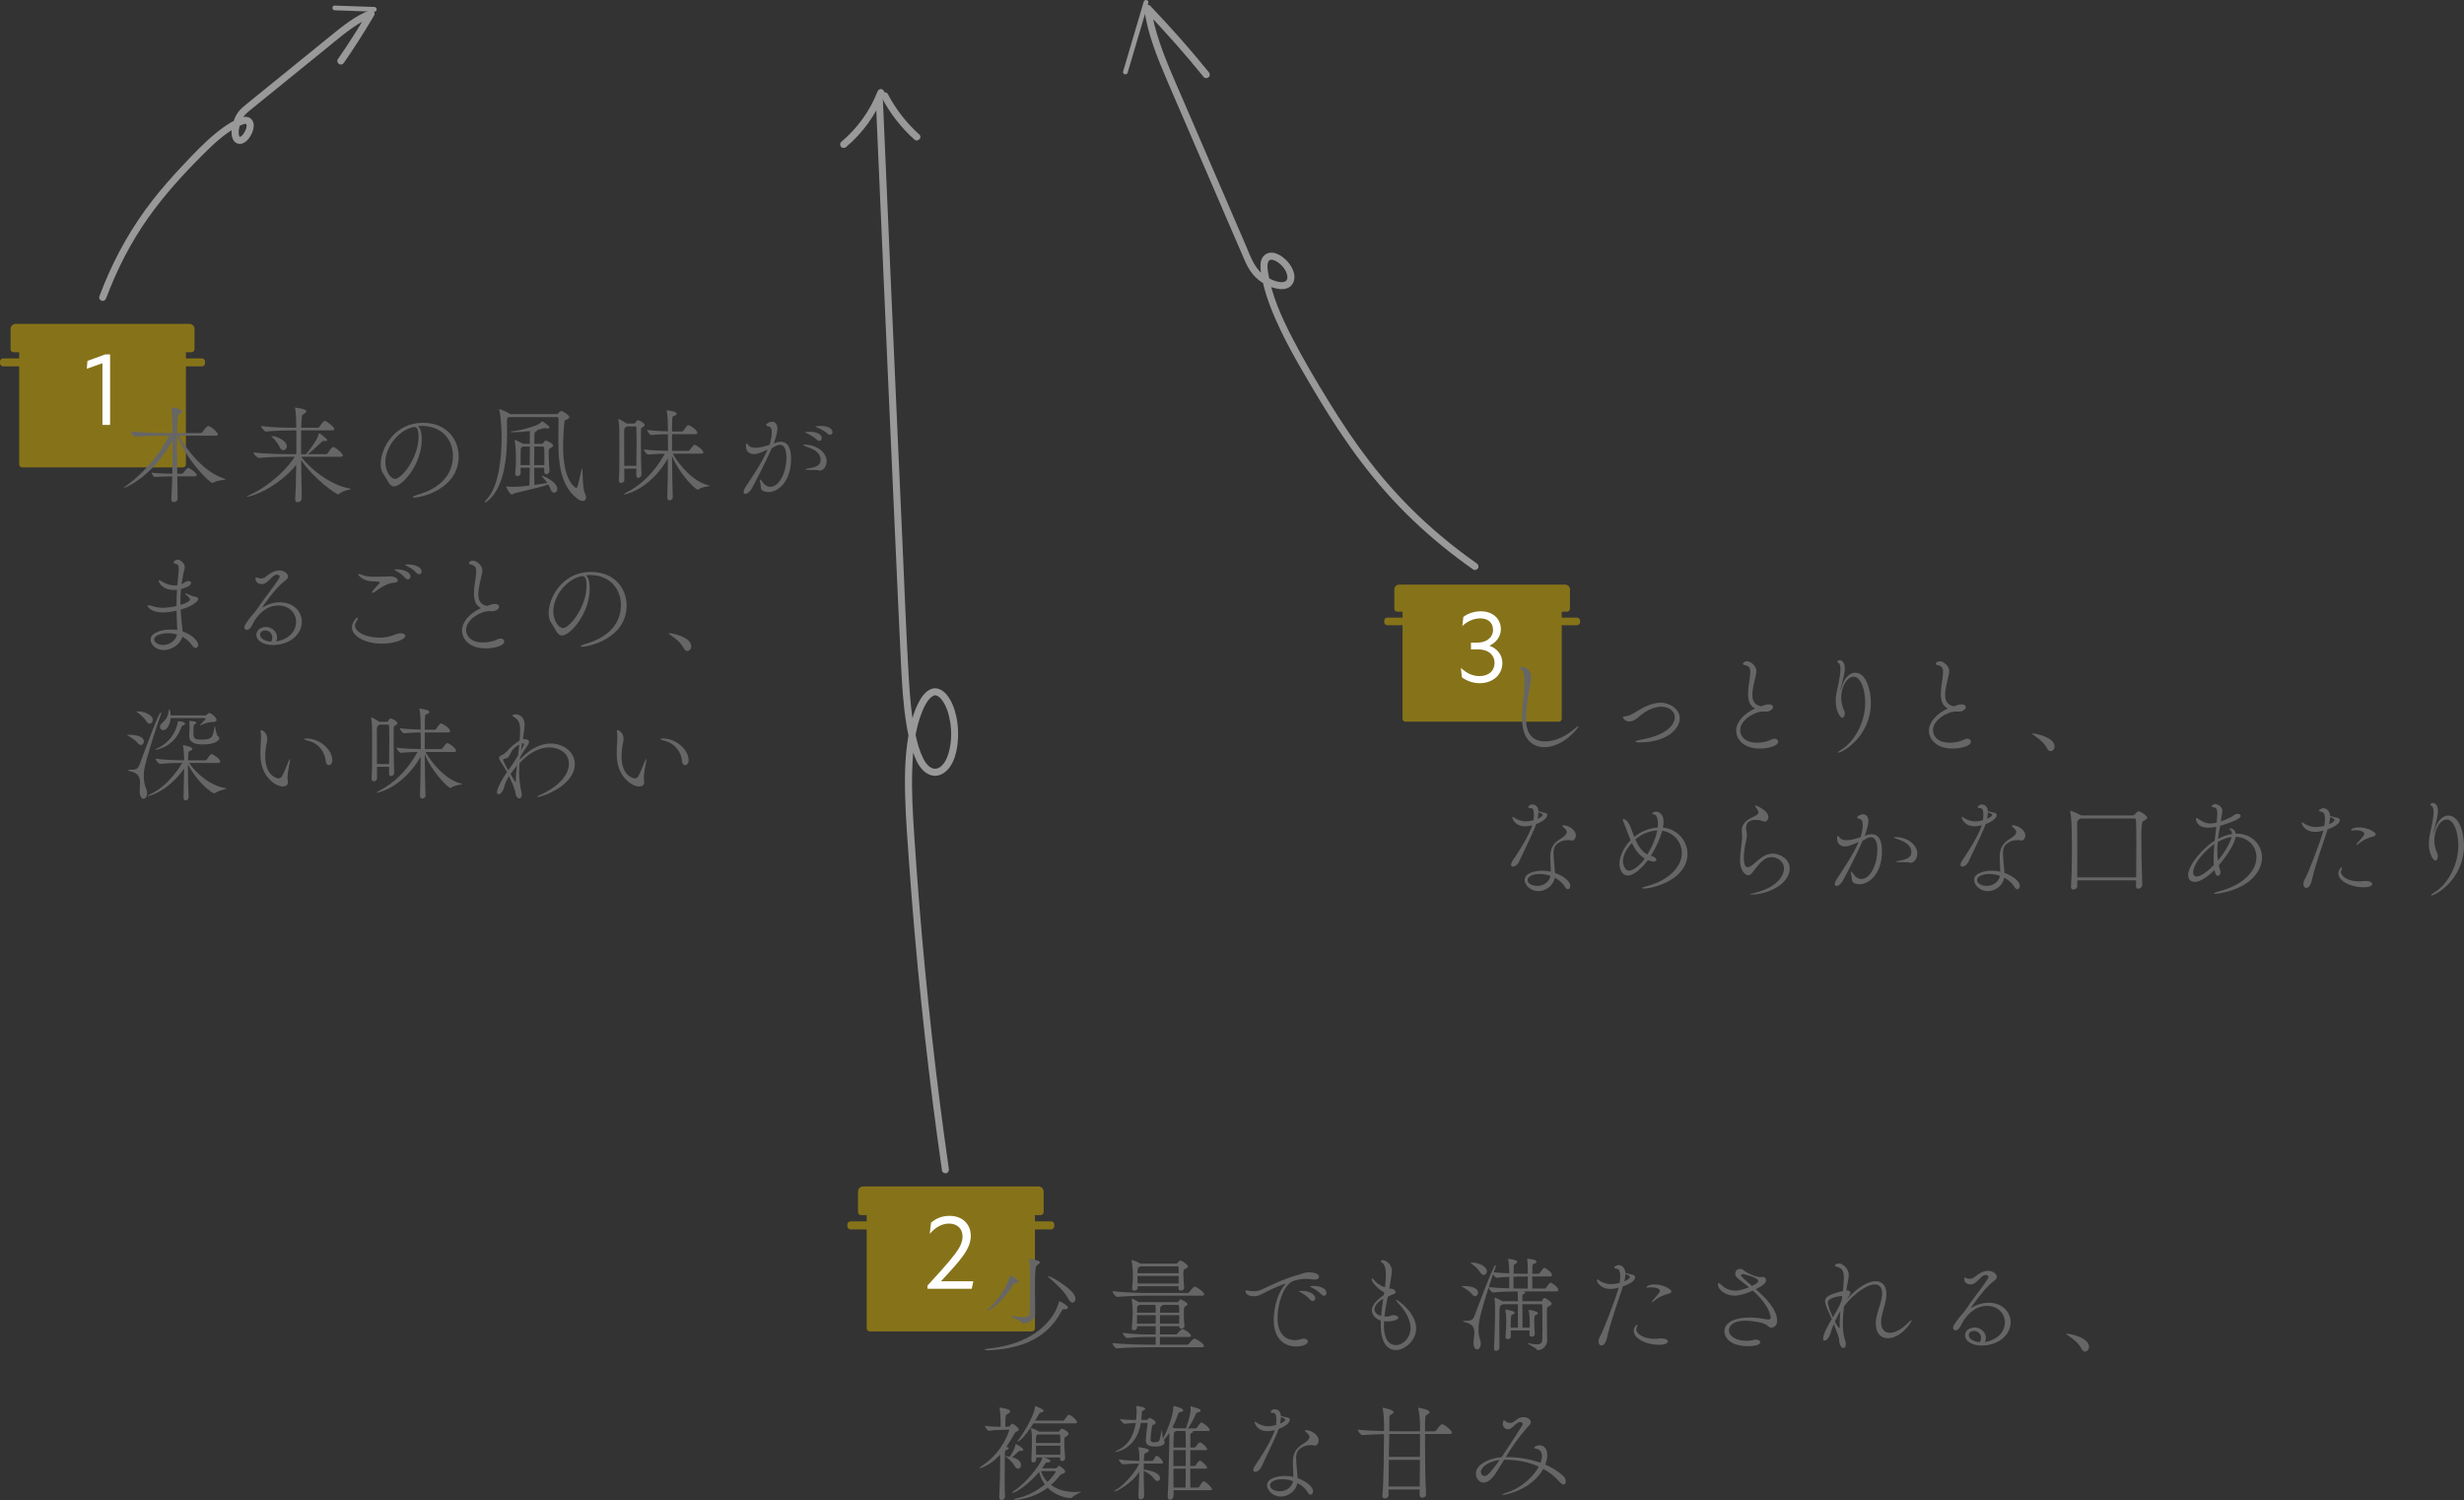 <?xml version="1.0" encoding="UTF-8"?>
<svg xmlns="http://www.w3.org/2000/svg" id="_レイヤー_1" data-name="レイヤー 1" width="1571.366" height="956.674" viewBox="0 0 1571.366 956.674">
  <rect x="0" y="0" width="1571.366" height="956.674" fill="#333333" stroke="none"/>
  <defs>
    <style>
      .cls-1 {
        fill: #fff;
      }

      .cls-2 {
        fill: #666;
      }

      .cls-3 {
        fill: #999;
      }

      .cls-4 {
        fill: #dbb400;
        opacity: .5;
      }
    </style>
  </defs>
  <g>
    <path class="cls-4" d="M128.68,228.575h-10.126v-3.945h3.523c1.084,0,1.962-.855,1.962-1.911v-12.985c0-1.759-1.464-3.185-3.27-3.185H10.02c-1.806,0-3.27,1.426-3.27,3.185v12.985c0,1.055.878,1.911,1.962,1.911h3.523v3.945H2.11c-1.165,0-2.11.92-2.11,2.055v.986c0,1.135.945,2.055,2.11,2.055h10.126v62.521c0,1.055.878,1.911,1.962,1.911h102.395c1.084,0,1.962-.855,1.962-1.911v-62.521h10.126c1.165,0,2.11-.92,2.11-2.055v-.986c0-1.135-.945-2.055-2.11-2.055Z"></path>
    <g>
      <path class="cls-2" d="M113.269,318.008c0,1.278-1.211,2.22-2.421,2.22-.875,0-1.614-.538-1.614-1.816v-.202c.269-3.901.471-9.013.605-14.394-2.892,0-8.407.134-10.694.403-1.816,0-2.488-2.825-2.488-2.825,2.488.471,8.945.74,13.25.74.135-7.197.135-14.865.135-21.322-11.502,21.86-29.527,30.334-31.075,30.334q-.067,0-.067-.067c0-.067.471-.471,1.345-1.076,7.332-5.044,19.438-16.412,27.645-32.151h-3.161c-3.767,0-12.242.135-18.228.74h-.067c-1.211,0-3.027-2.624-3.027-3.498,6.928.808,17.689,1.076,21.59,1.076h5.045c0-2.488-.135-13.452-.807-15.806-.067-.202-.067-.336-.067-.403v-.067c1.144,0,7.062,1.009,7.062,2.421,0,.471-.471.941-1.211,1.413-1.816,1.143-1.479.875-1.749,3.229-.202,1.816-.336,5.044-.404,9.214h15.066c.471,0,.942-.269,1.144-.605.538-.875,2.758-3.834,3.767-3.834.134,0,.269,0,.404.067,2.152.74,5.717,4.103,5.717,5.246,0,.404-.336.807-1.479.807h-23.34c5.381,10.089,16.546,23.541,28.855,27.375.605.202.875.336.875.404,0,.538-5.044.471-7.601,2.085-.269.135-.538.269-.74.269-2.018,0-16.681-14.663-22.6-30.133h-.067v5.919c0,5.65.067,12.107.135,18.362h2.757c.538,0,.942-.269,1.278-.74.74-1.076,2.354-2.959,2.825-2.959.202,0,.404,0,.538.067,1.951.74,5.112,3.564,5.112,4.439,0,.404-.336.875-1.345.875h-11.098l.202,14.125v.067Z"></path>
      <path class="cls-2" d="M192.401,318.008c0,1.278-1.278,2.287-2.556,2.287-.875,0-1.614-.538-1.614-1.816v-.202c.404-5.583.538-13.721.672-21.86-11.232,14.058-27.913,20.38-31.478,20.38-.067,0-.135-.067-.135-.067,0-.135.471-.404,1.479-.807,7.466-3.296,20.38-11.501,29.259-24.618h-5.313c-3.767,0-11.435.135-17.488.74h-.067c-1.278,0-3.498-2.624-3.498-3.498,6.928.875,17.42,1.076,21.321,1.076h5.986c.067-2.825.067-5.583.067-8.138,0-2.556,0-4.91-.067-6.995h-3.161c-3.767,0-9.955.134-16.008.74h-.067c-1.211,0-3.229-2.623-3.229-3.498,6.928.875,15.672,1.076,19.573,1.076h2.825v-1.883c-.067-1.413,0-7.668-.74-10.425-.067-.202-.134-.336-.134-.404,0-.134.067-.134.134-.134.202,0,7.197.74,7.197,2.354,0,.471-.471.941-1.21,1.413-1.816,1.143-1.48.875-1.749,3.229-.135,1.278-.27,3.295-.336,5.852h10.493c.403,0,.941-.269,1.144-.605,2.421-3.699,3.161-3.767,3.43-3.767.134,0,.269,0,.403.067.942.336,5.65,3.632,5.65,5.179,0,.403-.336.807-1.479.807h-19.64c-.067,2.959-.067,6.457-.067,10.291v4.843h3.229c.134-.134.202-.336.404-.538,2.152-2.556,4.708-6.255,6.188-8.744.808-1.345,1.144-2.623,1.413-3.498.135-.403.202-.605.269-.605.404,0,5.179,3.632,5.179,4.439,0,.336-.336.605-1.21.605-.202,0-.538,0-.875-.067h-.336c-.74,0-.74.336-1.345.874-1.614,1.413-4.641,4.439-7.802,6.995l-.74.538h11.434c.471,0,1.009-.269,1.211-.605,2.421-3.767,3.094-3.901,3.498-3.901.134,0,.269,0,.403.067,1.614.538,5.717,4.036,5.717,5.313,0,.404-.336.807-1.479.807h-25.088c6.86,9.147,19.976,18.362,30.873,20.246.605.134.875.202.875.269,0,.471-5.314,1.009-7.466,3.094-.269.27-.471.404-.672.404-1.21,0-15.604-9.82-23.608-21.927.067,8.475.202,17.421.336,24.55v.067ZM178.276,285.051c-.807-1.884-2.959-4.641-4.574-6.188-.404-.336-.672-.538-.672-.672,0-.067.134-.067.269-.067,3.363,0,9.619,3.027,9.619,6.457,0,1.48-1.076,2.556-2.22,2.556-.875,0-1.749-.605-2.421-2.085Z"></path>
      <path class="cls-2" d="M268.95,280.275c0,16.008-12.443,29.931-17.689,29.931-3.094,0-4.036-4.17-6.928-8.206-1.076-1.479-1.547-3.632-1.547-6.053,0-10.156,8.878-26.299,26.904-26.299,15.201,0,22.801,10.56,22.801,21.456,0,20.784-23.743,26.232-28.451,26.232-.605,0-.941-.135-.941-.27,0-.336,1.076-.874,2.825-1.412,19.102-5.381,22.936-16.883,22.936-24.887,0-9.82-6.524-19.035-19.842-19.169-.875,0-1.749.134-2.623.202,1.681.941,2.556,4.237,2.556,8.475ZM245.745,294.87c0,5.65,3.296,10.56,6.255,10.56,4.103,0,14.932-13.52,14.932-26.837,0-5.247-1.211-6.255-2.69-6.255-.538,0-1.076.134-1.884.336-9.686,3.026-16.613,13.385-16.613,22.196Z"></path>
      <path class="cls-2" d="M356.207,267.092c0-.672-.269-1.076-1.009-1.076h-30.806l-.134.135c-.605.403-.875.403-.942,2.22v1.345c.067,2.018.067,4.238.067,6.524,0,14.394-1.345,33.429-11.636,42.644-1.144,1.009-2.085,1.547-2.422,1.547-.134,0-.202,0-.202-.135,0-.269.404-.941,1.413-2.018,7.264-7.87,9.349-24.819,9.349-39.146,0-1.48-.067-11.636-1.479-17.69-.067-.202-.067-.336-.067-.403,0-.135.067-.202.134-.202.202,0,4.641,1.749,6.39,2.959.134.067.403.135.538.336h29.527c.538,0,.942-.134,1.21-.605.135-.202,1.009-1.346,1.816-1.346,1.412,0,5.179,2.893,5.179,3.767,0,.74-.874,1.211-1.681,1.614-1.076.471-1.48-.134-1.682,2.825-.336,4.775-.672,9.753-.672,14.663,0,22.6,8.34,26.164,8.34,26.164.875,0,1.413-2.421,3.363-11.434.202-.807.269-1.144.403-1.144.538,0,0,12.309,1.884,16.21.471.941.672,1.749.672,2.421,0,1.345-.875,2.22-2.152,2.22-.942,0-2.152-.471-3.498-1.48-10.762-8.273-12.04-22.869-12.04-37.061,0-4.238.134-8.408.134-12.443v-1.413ZM350.423,300.386c0,1.278-1.009,2.018-1.951,2.018-.74,0-1.413-.471-1.413-1.682v-2.421h-6.39c0,3.431.067,7.13.135,10.964,3.295-.404,6.39-.942,8.273-1.211-1.009-1.479-2.22-2.959-3.498-4.237-.202-.202-.269-.269-.269-.336s.067-.067.134-.067c1.345,0,9.955,4.036,9.955,8.34,0,1.48-.941,2.489-2.018,2.489-.875,0-1.816-.672-2.287-2.287-.269-.875-.807-1.951-1.479-3.027-4.978,2.018-17.892,4.641-21.389,5.65-.807.269-1.21.807-1.682.807-1.345,0-3.767-4.574-3.767-5.044,0-.067.067-.067.27-.067h.202c1.479.134,3.161.202,4.574.202,2.623,0,5.044-.202,9.82-.807l.202-11.367h-5.852c0,1.009.067,2.22.067,3.565,0,1.009-1.144,1.749-2.085,1.749-.74,0-1.413-.403-1.413-1.345v-.202c.404-4.574.471-6.928.471-8.878,0-7.87-.672-11.569-.807-12.107-.067-.202-.067-.336-.067-.403,0-.135.067-.135.067-.135.74,0,4.843,2.22,5.313,2.489h4.372c0-1.21-.067-2.22-.067-3.094,0-.471.067-1.681.067-3.026,0-.673,0-1.345-.067-2.018-3.43.404-7.264.74-10.089.74-.202,0-2.22,0-2.22-.269,0-.135.471-.27,1.413-.336,4.641-.538,10.694-2.018,15.941-4.17.74-.336,1.816-1.144,2.421-1.816.202-.202.202-.336.403-.336.74,0,4.708,3.229,4.708,3.767,0,.336-.404.875-1.144.875-.202,0-.403-.067-.673-.134-.403-.135-.807-.202-1.21-.202s-.74.067-1.076.202c-.807.269-2.085.605-3.632.874.067.067.067.135.067.202,0,.269-.202.538-.74.807-.942.471-1.21.471-1.21,3.027,0,1.682-.067,3.296-.067,4.91h4.775c.336,0,.673-.202.875-.471.269-.404.875-1.278,1.21-1.413.135-.067.269-.135.471-.135.808,0,4.708,1.951,4.708,3.162,0,.74-1.144,1.143-1.547,1.413-1.076.672-1.345.807-1.345,3.901,0,2.825.269,5.986.538,10.762v.134ZM337.845,296.619c.067-4.237.067-8.407.067-11.838h-4.439l-.202.135c-1.144.74-1.144.471-1.211,2.959-.067,1.076-.067,1.883-.067,8.744h5.852ZM347.127,296.619c0-2.219.067-3.968.067-5.515,0-1.951-.067-3.632-.202-5.65,0-.269-.403-.673-.538-.673h-5.717c-.067,3.632-.067,7.601-.067,11.838h6.457Z"></path>
      <path class="cls-2" d="M409.066,302.538c0,1.346-1.076,2.22-1.951,2.22-.74,0-1.345-.538-1.345-1.883,0-1.21.067-2.556.067-4.036h-7.735c0,2.623.067,5.112.067,7.197,0,1.21-1.076,2.018-2.085,2.018-.74,0-1.412-.471-1.412-1.682v-.202c.336-4.977.336-14.192.336-21.792,0-11.973-.067-13.587-.605-16.412,0-.202-.067-.336-.067-.471,0-.135.067-.202.134-.202.673,0,4.17,2.085,5.112,2.825h4.776c.336,0,.74-.269.941-.605.269-.471.74-1.076,1.076-1.413.135-.067.202-.134.336-.134.941,0,4.439,1.883,4.439,3.094,0,.807-1.278,1.278-1.479,1.479-.875.74-.807.336-.875,1.951-.067,1.345-.067,3.968-.067,7.197,0,6.995.135,16.546.336,20.716v.134ZM429.043,317.336c0,1.009-1.076,1.749-2.018,1.749-.807,0-1.479-.471-1.479-1.614v-.067c.269-6.793.336-16.209.403-25.021-11.636,20.178-27.644,23.003-27.711,23.003-.202,0-.269-.067-.269-.135,0-.202.471-.605,1.413-1.076,9.349-4.708,17.892-12.779,24.617-24.819-3.43.067-7.331.202-10.492.538h-.067c-1.076,0-2.825-2.422-2.825-3.229,4.439.538,10.829.807,15.403.874,0-3.901-.067-7.533-.067-10.627-3.027.067-6.591.134-10.425.538h-.067c-1.076,0-2.758-2.421-2.758-3.229,4.574.538,9.484.807,13.25.874,0-5.246-.134-11.03-.807-12.981-.067-.135-.067-.269-.067-.336s.067-.067.202-.067c.74,0,6.255.673,6.255,2.152,0,.336-.336.74-.807,1.009-1.682.875-1.884.135-2.018,2.69-.067,1.278-.134,4.036-.134,7.601h6.322c.403,0,.807-.269,1.009-.605,2.22-3.229,2.623-3.43,3.027-3.43.807,0,5.785,2.892,5.785,4.978,0,.403-.27.807-1.346.807h-14.797v10.627h10.358c.404,0,.807-.269,1.009-.605,2.22-3.161,2.758-3.229,2.959-3.229,1.211,0,5.65,3.229,5.65,4.843,0,.404-.269.808-1.278.808h-18.228c3.498,6.322,12.712,18.025,23.138,20.245.336.067.471.135.471.202,0,.336-4.91.605-6.995,2.219-.202.202-.403.269-.605.269-2.018,0-12.578-11.434-16.479-21.523.067,9.013.202,18.9.471,26.501v.067ZM405.838,297.09c.067-5.247.135-11.501.135-16.546,0-3.296-.067-6.053-.135-7.802,0-.202-.067-.807-.471-.807h-5.785l-.202.202c-.941.874-1.345.74-1.345,3.229,0,3.363,0,13.116.067,21.725h7.735Z"></path>
      <path class="cls-2" d="M480.887,289.624c-1.547,0-5.179-.672-5.179-4.977,0-1.345.134-1.816.471-1.816.269,0,.605.403,1.076,1.009,1.009,1.345,2.623,1.749,4.305,1.749,3.161,0,6.255-.942,9.215-1.951.874-2.624,1.412-5.785,1.412-7.87s-.538-3.565-2.22-3.834c-.672-.134-1.345-.471-1.345-1.009,0-.673,2.152-1.951,3.833-1.951,2.758,0,3.363,3.027,3.363,4.238,0,1.883-1.076,6.121-2.085,8.744-.067.269-.202.538-.336.807,1.547-.538,2.959-1.009,4.506-1.009,6.457,0,6.591,8.139,6.591,11.031,0,13.923-7.937,21.052-14.461,21.052-1.076,0-2.085-.202-2.892-.471-2.489-.874-1.749-3.296-2.22-5.112-.269-1.009-.403-1.681-.403-2.085,0-.269.067-.404.202-.404.269,0,.807.605,1.682,1.816,1.21,1.749,2.892,2.892,4.843,2.892,5.919,0,10.291-9.551,10.291-18.699,0-5.246-1.48-8.071-4.103-8.071-1.278,0-1.951.202-5.314,2.22-3.094,7.13-8.475,17.824-12.712,25.694-.942,1.614-2.69,3.363-4.036,3.363-.673,0-1.144-.403-1.144-1.21,0-1.076.807-2.556,1.682-3.901,2.69-4.036,10.022-14.73,13.654-23.138-5.717,2.624-7.466,2.892-8.677,2.892ZM522.05,299.915c-.403-.202-1.21-.202-2.556-.202-4.776,0-5.785,0-5.785-.336,0-.202.673-.403,1.682-.605,2.892-.605,7.937-1.076,7.937-5.381,0-5.515-5.717-7.331-9.214-8.609-1.48-.538-2.018-.874-2.018-1.009,0-.134.336-.202.807-.202,8.475,0,14.259,5.381,14.259,10.493,0,3.834-2.421,6.054-4.17,6.054-.336,0-.673-.067-.942-.202ZM520.907,280.41c-2.018-1.951-4.574-3.229-6.457-4.103-.404-.202-1.009-.403-1.009-.538,0-.403,2.624-.403,2.758-.403,3.834,0,7.87,1.21,7.87,4.035,0,1.009-.673,1.816-1.547,1.816-.471,0-1.076-.269-1.614-.807ZM527.767,276.576c-2.085-1.883-4.641-3.094-6.592-3.901-.471-.202-1.076-.336-1.076-.538,0-.27,1.682-.471,3.229-.471,5.919,0,7.601,2.421,7.601,3.968,0,.942-.605,1.682-1.547,1.682-.471,0-1.009-.202-1.614-.74Z"></path>
      <path class="cls-2" d="M113,400.807c0-1.48-.067-2.959-.202-4.776-.135-2.152-.135-4.305-.202-6.591l-1.816.404c-1.682.336-4.237.74-6.928.74-8.139,0-9.753-4.036-9.753-4.17,0-.269.269-.403.672-.403.404,0,1.076.134,1.614.336,2.624.875,4.91,1.278,7.466,1.278,1.816,0,4.775-.202,8.744-1.144,0-3.498.067-6.995.269-10.291-.605.067-1.21.067-1.816.067-8.071,0-9.887-5.313-9.887-5.986,0-.202.134-.269.269-.269.336,0,.874.336,1.345.605,1.345.807,4.708,2.758,8.609,2.758.471,0,1.009,0,1.479-.067h.202c.067-.74.942-8.677.942-10.627,0-2.556-.672-2.623-2.152-3.161l-.471-.134c-.538-.135-.74-.336-.74-.605,0-.672,1.278-1.883,2.69-1.883,1.21,0,4.506,2.018,4.506,4.775,0,1.076-.471,2.085-.74,3.565,0,0-.336,1.547-.336,1.614-.404,1.951-.74,3.834-1.009,5.717.336-.135.605-.336.875-.471,1.278-.808,2.421-1.547,3.767-1.547s1.413.942,1.413,1.211c0,1.278-1.547,2.623-6.39,3.968-.269,2.623-.336,5.179-.336,7.802v2.287c3.834-1.143,6.121-2.488,6.121-3.564,0-.404-.538-1.211-2.959-3.363-.067-.067-.067-.134-.067-.269,0-.134,0-.202.202-.202.134,0,.269.067.471.135,1.413.672,4.237,1.95,5.583,2.018,1.144.067,1.951.673,1.951,1.479,0,1.614-3.699,4.641-11.166,6.727.135,2.421.27,4.843.538,7.331l.404,3.431c.134,1.076.269,2.085.269,3.161,6.793,2.287,10.022,6.659,10.022,8.542,0,1.144-.74,2.018-1.682,2.018-.672,0-1.413-.403-2.152-1.479-1.413-2.152-3.565-4.237-6.323-5.717-1.143,4.641-6.524,8.542-11.972,8.542-4.977,0-8.273-3.632-8.273-6.727,0-4.775,8.004-6.39,12.981-6.39,1.345,0,2.69.067,3.968.336v-1.009ZM107.35,403.834c-3.969,0-9.013,1.278-9.013,3.901,0,3.027,4.574,3.632,5.516,3.632,2.892,0,7.87-1.614,9.08-6.727-1.682-.471-3.565-.807-5.583-.807Z"></path>
      <path class="cls-2" d="M177.007,408.945c8.34-1.749,11.838-7.331,11.838-12.309,0-5.852-4.776-10.493-11.233-10.493-8.676,0-13.452,6.995-14.932,9.081-.74,1.076-2.085,3.968-2.624,4.775-.874,1.21-1.816,1.682-2.623,1.682-.941,0-1.614-.673-1.614-1.682,0-1.749,4.507-7.13,5.448-8.206,2.152-2.488,4.036-5.179,6.121-8.273,2.152-3.161,6.995-9.147,9.955-13.654.605-.942,1.009-1.682,1.009-2.22,0-.941-1.278-1.144-1.816-1.144-3.229,0-5.313,5.986-9.618,5.986-1.278,0-3.968-.605-3.968-3.565,0-.538.134-.74.403-.74.336,0,.807.269,1.345.471.538.202,1.144.269,1.749.269,1.009,0,2.085-.336,2.892-1.009,1.076-.942,4.978-4.103,8.744-4.103,4.103,0,5.649,2.893,5.649,3.767,0,1.009-.874,2.018-2.287,3.027-5.986,4.506-14.259,16.613-14.259,16.815h.067c.067,0,.134,0,.336-.134,3.229-1.951,7.13-3.161,10.964-3.161,8.34,0,13.923,5.65,13.923,12.443,0,7.937-7.601,14.798-18.631,14.798-5.246,0-10.358-2.489-10.358-6.524,0-3.834,3.968-4.978,6.121-4.978,3.834,0,7.129,3.094,7.129,6.659,0,.807-.202,1.681-.605,2.556l.875-.135ZM173.643,406.524c0-2.489-1.951-4.439-4.439-4.439-1.614,0-3.363.807-3.363,2.758,0,2.421,3.43,4.17,7.062,4.372.538-.942.74-1.816.74-2.69Z"></path>
      <path class="cls-2" d="M243.413,410.493c-10.224,0-18.967-4.574-18.967-10.425,0-2.893,2.623-6.188,3.564-6.188.202,0,.269.135.269.404,0,.336-.202.807-.605,1.413-.875,1.144-1.278,2.22-1.278,3.229,0,4.574,7.802,7.735,15.604,7.735,1.682,0,3.363-.134,5.045-.471,3.564-.673,5.246-1.816,7.062-2.152.538-.135,1.009-.135,1.48-.135,1.816,0,2.892.673,2.892,1.614,0,2.556-7.601,4.978-15.066,4.978ZM237.696,370.808c-6.524-.202-9.282-4.036-9.282-4.506,0-.202.134-.269.336-.269.471,0,1.479.403,2.085.605,2.623,1.009,5.381,1.21,8.139,1.21,2.287,0,4.573-.134,6.793-.134,1.009,0,1.883-.135,2.825-.135,3.564,0,5.112,1.614,5.112,2.623,0,.673-.673,1.346-2.489,1.413-3.699.135-8.946,3.363-12.107,5.785-.605.471-1.144.672-1.547.672-.202,0-.336-.067-.336-.269,0-.403,1.211-2.018,3.632-4.574.875-.941,1.346-1.479,1.346-1.816s-.336-.471-1.144-.471l-3.363-.135ZM258.412,368.589c-1.816-2.152-4.237-3.632-6.053-4.641-.404-.202-.942-.471-.942-.605,0-.202.74-.269,1.547-.269,3.229,0,8.811,1.278,8.811,4.641,0,1.009-.673,1.816-1.614,1.816-.538,0-1.144-.269-1.749-.942ZM265.542,365.293c-1.883-2.085-4.372-3.498-6.255-4.439-.403-.202-1.009-.471-1.009-.605,0-.27,1.412-.27,1.883-.27,4.439,0,8.744,1.749,8.744,4.439,0,1.009-.672,1.816-1.614,1.816-.538,0-1.144-.269-1.749-.941Z"></path>
      <path class="cls-2" d="M311.952,389.776c-5.717,0-14.73,5.583-14.73,11.838,0,3.296,2.287,8.139,10.896,8.139,3.027,0,6.457-.605,9.282-2.085.673-.336,1.278-.471,1.816-.471,1.412,0,2.354.875,2.354,1.951,0,2.69-6.323,4.372-11.838,4.372-11.972,0-15.134-7.668-15.134-11.3,0-5.516,4.91-11.166,12.174-14.394-3.565-1.614-4.506-5.381-4.506-9.349,0-3.565.74-7.399,1.076-10.089.202-1.681.336-3.094.336-4.17,0-2.556-.875-3.7-4.103-4.372-.336-.067-.605-.336-.605-.672,0-.605,1.076-1.614,2.556-1.614,2.623,0,6.121,3.161,6.121,6.255,0,1.211-.404,2.489-.673,3.834-.672,3.027-1.951,7.735-1.951,11.435,0,4.103,1.682,6.591,5.516,7.331,3.027-1.076,3.767-1.21,4.978-1.21,2.287,0,2.757,1.009,2.757,1.749,0,1.278-1.614,2.893-4.843,2.893-.269,0-.605-.067-.875-.067h-.605Z"></path>
      <path class="cls-2" d="M376.066,375.382c0,16.008-12.443,29.931-17.689,29.931-3.094,0-4.036-4.17-6.928-8.206-1.076-1.479-1.547-3.632-1.547-6.053,0-10.156,8.878-26.299,26.904-26.299,15.201,0,22.802,10.56,22.802,21.456,0,20.784-23.743,26.232-28.452,26.232-.605,0-.941-.135-.941-.27,0-.336,1.076-.874,2.825-1.412,19.102-5.381,22.936-16.883,22.936-24.887,0-9.82-6.524-19.035-19.842-19.169-.875,0-1.749.134-2.624.202,1.682.941,2.556,4.237,2.556,8.475ZM352.861,389.978c0,5.65,3.296,10.56,6.255,10.56,4.103,0,14.932-13.52,14.932-26.837,0-5.247-1.21-6.255-2.69-6.255-.538,0-1.076.134-1.883.336-9.686,3.026-16.614,13.385-16.614,22.196Z"></path>
      <path class="cls-2" d="M436.055,413.452c-1.951-3.834-5.65-6.524-8.273-8.34-.673-.471-1.413-.875-1.413-1.144,0-.067.135-.134.403-.134,1.884,0,14.058,2.354,14.058,8.34,0,1.749-1.21,3.027-2.488,3.027-.808,0-1.682-.538-2.287-1.749Z"></path>
      <path class="cls-2" d="M87.777,473.853c-1.21-1.614-4.035-3.498-6.053-4.574-.538-.336-.807-.471-.807-.538,0-.135,1.749-.135,1.816-.135,3.901,0,9.013,1.076,9.013,4.237,0,1.211-.807,2.287-1.951,2.287-.605,0-1.345-.403-2.018-1.278ZM89.055,504.255c0-1.614.269-3.363.269-5.045,0-3.229-.942-6.188-6.054-7.264-1.21-.27-1.614-.471-1.614-.605,0-.269.807-.404,1.48-.404,2.758,0,4.641,0,5.784-3.094,6.323-17.084,12.511-33.563,13.654-33.563.134,0,.134.202.134.403,0,.403-.067.941-.269,1.413-1.951,5.381-7.332,21.523-10.022,32.487-.471,2.018-.74,4.17-.74,6.255,0,2.892.471,5.717,1.413,7.87.538,1.21.74,2.287.74,3.229,0,2.287-1.345,3.497-2.287,3.497-1.21,0-2.488-1.479-2.488-4.977v-.202ZM93.158,459.795c-1.009-1.749-3.43-3.901-5.448-5.381-.471-.336-.673-.538-.673-.605,0-.134.269-.134.807-.134,4.305.067,9.618,2.287,9.618,5.515,0,1.278-.874,2.354-2.018,2.354-.74,0-1.547-.471-2.287-1.749ZM120.264,508.559c0,1.144-1.009,1.95-1.883,1.95-.673,0-1.345-.538-1.345-1.749v-.067c.202-6.591.336-13.116.403-18.564-10.56,15.066-22.6,17.555-22.936,17.555-.202,0-.27-.067-.27-.134,0-.135.404-.471,1.278-.875,6.726-2.959,13.99-9.282,20.783-20.111h-.269c-3.162,0-8.879.067-13.856.605h-.067c-1.009,0-2.892-2.489-2.892-3.295,5.852.807,13.789,1.009,17.286,1.009h.941c0-.875-.067-1.749-.067-2.489-.067-1.547-.269-5.381-.672-6.659-.067-.135-.067-.202-.067-.269,0-.202.067-.202.269-.202,1.009,0,5.785,1.21,5.785,2.219,0,.404-.269.807-.74,1.076-1.614.942-1.749.202-1.884,2.825-.067,1.009-.134,2.219-.134,3.498h11.166c.403,0,.605-.269.807-.605.336-.538,2.354-3.43,3.027-3.43.605,0,5.516,3.027,5.516,4.843,0,.403-.269.875-1.345.875h-18.497c4.439,6.591,13.452,14.73,23.609,16.143.336.067.471.134.471.134,0,.404-4.91,1.076-7.332,2.825-.269.135-.471.27-.672.27-1.547,0-10.627-6.727-16.815-18.362v2.892c0,4.977.135,11.166.404,18.026v.067ZM114.143,459.997c1.144,0,3.969.673,3.969,1.48,0,.403-.538.807-1.211,1.076-.874.336-.941.336-1.749,2.421-4.574,11.703-15.672,13.25-15.806,13.25-.135,0-.202-.067-.202-.134,0-.202.605-.605,1.211-.875,6.86-2.959,11.838-9.551,13.048-16.748.067-.336.067-.471.471-.471h.269ZM127.461,462.62c0-.067.134-.202.336-.471,3.229-3.43,3.296-3.498,3.296-3.767s-.202-.403-.404-.403h-21.86c-.202,2.69-1.682,7.667-4.775,7.667-1.144,0-2.018-.875-2.018-2.018,0-.74.403-1.614,1.21-2.354,3.363-3.027,3.968-5.045,4.506-8.677.067-.269.135-.336.202-.336.202,0,.74,1.749.874,4.036h21.994c.27,0,.942-.336,1.211-.605.336-.403,1.211-1.009,1.614-1.009.605,0,4.439,2.556,4.439,4.439,0,.74-.605,1.345-2.22,1.345-2.959,0-5.112.808-7.802,2.018-.269.134-.404.202-.538.202l-.067-.067ZM120.668,469.347c.067-2.018.202-3.431.202-4.439,0-3.901-.067-4.439-.067-4.574s-.067-.269-.067-.336c0-.134.135-.202.403-.202.471,0,4.103.202,4.103,1.076,0,.336-.336.74-.672.875-.942.336-1.211.538-1.211,4.775,0,4.506.269,5.179,5.448,5.179,6.592,0,6.995-1.749,7.937-7.937.067-.403.135-.605.202-.605.336,0,.807,5.381,2.018,6.323.605.471.875.942.875,1.413,0,.941-1.816,3.901-10.56,3.901-7.197,0-8.609-2.757-8.609-5.246v-.202Z"></path>
      <path class="cls-2" d="M183.61,498.941c0,.74-.202,2.623-3.296,2.623-2.354,0-5.044-1.413-6.726-2.893-6.255-5.313-7.533-11.771-7.533-18.766,0-2.556.202-5.179.336-7.802.067-.672.067-1.345.067-1.951,0-1.278-.067-2.354-.269-3.43,0-.202-.067-.336-.067-.471,0-.404.134-.605.404-.605.134,0,3.901.942,3.901,5.65,0,.807-.134,1.614-.269,2.287-.538,2.287-1.009,5.448-1.009,8.744,0,12.645,7.601,14.125,8.475,14.125,1.076,0,1.749-.605,2.22-1.413,1.345-2.354,2.892-6.524,4.036-9.147.605-1.345.875-1.816,1.009-1.816.135,0,.135.134.135.403,0,.538-.202,1.547-.269,1.883-.269,1.682-1.076,4.641-1.413,8.812v.74c0,1.21.202,1.951.269,2.825v.202ZM207.757,485.556c-.538-6.255-4.91-11.569-10.829-13.048-2.018-.471-2.959-.942-2.959-1.211,0-.202.471-.336,1.278-.336,9.147,0,16.681,7.466,16.681,13.855,0,2.085-1.144,3.161-2.22,3.161-.942,0-1.816-.807-1.951-2.421Z"></path>
      <path class="cls-2" d="M251.375,492.753c0,1.346-1.076,2.22-1.951,2.22-.74,0-1.345-.538-1.345-1.883,0-1.21.067-2.556.067-4.036h-7.735c0,2.623.067,5.112.067,7.197,0,1.21-1.076,2.018-2.085,2.018-.74,0-1.412-.471-1.412-1.682v-.202c.336-4.977.336-14.192.336-21.792,0-11.973-.067-13.587-.605-16.412,0-.202-.067-.336-.067-.471,0-.135.067-.202.134-.202.673,0,4.17,2.085,5.112,2.825h4.776c.336,0,.74-.269.941-.605.269-.471.74-1.076,1.076-1.413.135-.067.202-.134.336-.134.941,0,4.439,1.883,4.439,3.094,0,.807-1.278,1.278-1.479,1.479-.875.74-.807.336-.875,1.951-.067,1.345-.067,3.968-.067,7.197,0,6.995.135,16.546.336,20.716v.134ZM271.351,507.551c0,1.009-1.076,1.749-2.018,1.749-.807,0-1.479-.471-1.479-1.614v-.067c.269-6.793.336-16.209.403-25.021-11.636,20.178-27.644,23.003-27.711,23.003-.202,0-.269-.067-.269-.135,0-.202.471-.605,1.413-1.076,9.349-4.708,17.892-12.779,24.617-24.819-3.43.067-7.331.202-10.492.538h-.067c-1.076,0-2.825-2.422-2.825-3.229,4.439.538,10.829.807,15.403.874,0-3.901-.067-7.533-.067-10.627-3.027.067-6.591.134-10.425.538h-.067c-1.076,0-2.758-2.421-2.758-3.229,4.574.538,9.484.807,13.25.874,0-5.246-.134-11.03-.807-12.981-.067-.135-.067-.269-.067-.336s.067-.067.202-.067c.74,0,6.255.673,6.255,2.152,0,.336-.336.74-.807,1.009-1.682.875-1.884.135-2.018,2.69-.067,1.278-.134,4.036-.134,7.601h6.322c.403,0,.807-.269,1.009-.605,2.22-3.229,2.623-3.43,3.027-3.43.807,0,5.785,2.892,5.785,4.978,0,.403-.27.807-1.346.807h-14.797v10.627h10.358c.404,0,.807-.269,1.009-.605,2.22-3.161,2.758-3.229,2.959-3.229,1.211,0,5.65,3.229,5.65,4.843,0,.404-.269.808-1.278.808h-18.228c3.498,6.322,12.712,18.025,23.138,20.245.336.067.471.135.471.202,0,.336-4.91.605-6.995,2.219-.202.202-.403.269-.605.269-2.018,0-12.578-11.434-16.479-21.523.067,9.013.202,18.9.471,26.501v.067ZM248.146,487.305c.067-5.247.135-11.501.135-16.546,0-3.296-.067-6.053-.135-7.802,0-.202-.067-.807-.471-.807h-5.785l-.202.202c-.941.874-1.345.74-1.345,3.229,0,3.363,0,13.116.067,21.725h7.735Z"></path>
      <path class="cls-2" d="M332.336,483.605c6.659-6.86,13.318-9.416,18.9-9.416,8.34,0,15.335,5.649,15.335,12.981,0,13.923-20.851,21.12-23.743,21.12-.202,0-.336-.067-.336-.135,0-.202.941-.74,2.219-1.278s18.093-7.937,18.093-19.774c0-7.265-6.726-10.426-12.578-10.426-5.179,0-11.569,2.354-18.43,9.484-.202.202-.269.404-.471.605,0,.202-.269,3.43-.269,5.986,0,4.17.673,8.946,1.479,12.443.135.605.202,1.144.202,1.614,0,1.547-.74,2.421-1.547,2.421-1.076,0-2.287-1.278-2.556-4.036-.202-1.883-2.556-7.197-3.968-10.156-1.211,1.749-2.421,4.103-3.363,7.533-.672,2.489-2.287,3.968-3.363,3.968-.605,0-1.009-.403-1.009-1.345,0-2.556,3.901-9.215,6.39-12.779-1.345-2.556-3.162-5.247-3.834-6.323-.605-.875-1.21-1.816-1.21-2.69,0-.605.336-1.21,1.345-1.614,2.018-.875,3.027-1.951,3.767-2.757,2.287-2.69,5.314-5.045,7.803-6.592l.202-.135c.067-1.076.202-2.085.202-3.026.067-1.345.135-2.623.135-3.901,0-3.296-.605-6.121-3.901-8.071-.74-.471-1.076-.74-1.076-.941,0-.404,1.345-.807,2.22-.807,1.076,0,5.583.74,5.583,6.726,0,1.21-.404,4.775-1.076,9.08,2.959,0,3.901.74,3.901,1.816,0,1.614-2.152,3.901-3.295,5.717-.74,1.144-1.547,2.623-2.421,4.17l-.135,1.48.807-.942ZM331.193,474.862c-2.22,1.076-4.372,2.758-5.919,6.188-.942,2.018-1.547,2.489-3.7,2.892-.605.135-.74.404-.74.605s.135.404.135.538c.538,1.48,1.883,3.968,3.161,6.188.74-.875,4.036-5.65,6.255-9.551.27-2.422.605-4.708.808-6.861ZM328.973,496.654c0-3.027.471-5.852.74-8.408-1.48,1.816-2.892,3.565-4.103,5.381.875,1.614,2.758,5.044,3.161,5.044.135,0,.202-.202.202-.672v-1.345ZM333.547,476.14c.269-.403.538-.941.538-1.412,0-.336-.202-.673-.74-.673-.135,0-.27.067-.404.067l-.672,4.372,1.278-2.354Z"></path>
      <path class="cls-2" d="M410.836,498.941c0,.74-.202,2.623-3.296,2.623-2.354,0-5.044-1.413-6.726-2.893-6.255-5.313-7.533-11.771-7.533-18.766,0-2.556.202-5.179.336-7.802.067-.672.067-1.345.067-1.951,0-1.278-.067-2.354-.269-3.43,0-.202-.067-.336-.067-.471,0-.404.134-.605.404-.605.134,0,3.901.942,3.901,5.65,0,.807-.134,1.614-.269,2.287-.538,2.287-1.009,5.448-1.009,8.744,0,12.645,7.601,14.125,8.475,14.125,1.076,0,1.749-.605,2.22-1.413,1.345-2.354,2.892-6.524,4.036-9.147.605-1.345.875-1.816,1.009-1.816.135,0,.135.134.135.403,0,.538-.202,1.547-.269,1.883-.269,1.682-1.076,4.641-1.413,8.812v.74c0,1.21.202,1.951.269,2.825v.202ZM434.982,485.556c-.538-6.255-4.91-11.569-10.829-13.048-2.018-.471-2.959-.942-2.959-1.211,0-.202.471-.336,1.278-.336,9.147,0,16.681,7.466,16.681,13.855,0,2.085-1.144,3.161-2.22,3.161-.942,0-1.816-.807-1.951-2.421Z"></path>
    </g>
    <path class="cls-1" d="M65.326,231.623l-9.972,3.566.396-5.019,11.425-4.161h3.038v44.973h-4.887v-39.36Z"></path>
  </g>
  <path class="cls-4" d="M670.235,778.929h-10.22v-3.981h3.556c1.094,0,1.98-.863,1.98-1.929v-13.106c0-1.775-1.478-3.214-3.3-3.214h-111.778c-1.823,0-3.3,1.439-3.3,3.214v13.106c0,1.065.887,1.929,1.98,1.929h3.556v3.981h-10.22c-1.176,0-2.129.928-2.129,2.074v.995c0,1.145.953,2.074,2.129,2.074h10.22v63.102c0,1.065.887,1.929,1.98,1.929h103.347c1.094,0,1.98-.863,1.98-1.929v-63.102h10.22c1.176,0,2.129-.928,2.129-2.074v-.995c0-1.145-.953-2.074-2.129-2.074Z"></path>
  <g>
    <path class="cls-2" d="M681.081,833.862c0,.675-.81,1.146-1.686,1.146h-.809c-.876,0-1.146.203-1.82,1.551-10.452,19.689-30.006,23.668-45.852,24.611h-.944c-1.349,0-2.09-.135-2.09-.404s.876-.539,2.832-.741c30.612-3.103,42.277-20.229,44.502-29.466.068-.338.068-.607.337-.607.742,0,5.529,2.697,5.529,3.91ZM649.726,817.41c0,.606-.876,1.079-2.292,1.146-.876,0-.944.067-1.483,1.011-6.473,11.059-14.767,16.386-16.453,16.386-.135,0-.202-.067-.202-.135,0-.135.337-.472,1.011-1.012,4.113-3.102,11.8-13.351,13.688-20.835.067-.27.067-.539.27-.539.067,0,5.462,2.562,5.462,3.978ZM660.313,810.195c-.27,2.36-.337,7.215-.337,12.003,0,3.843.067,7.619.135,9.912.068.809.068,3.91.068,5.259,0,6.136-7.283,6.811-7.687,6.811-.405,0-.742-.136-.876-.54-.27-1.348-7.485-3.979-7.485-4.383q0-.066.135-.066c.135,0,.27,0,.54.066,3.506.539,6.001.81,7.754.81,3.372,0,4.113-1.079,4.181-3.573.067-5.664.067-17.465.067-22.994,0-2.898-.067-7.687-.54-10.182-.067-.202-.067-.337-.067-.404s.067-.135.135-.135c.405,0,6.811.943,6.811,2.293,0,.472-.405.876-1.012,1.281-1.82,1.213-1.551,1.482-1.82,3.843ZM685.868,828.266c0,1.416-.809,2.494-1.82,2.494-.877,0-1.888-.741-2.832-2.562-2.495-4.854-8.698-10.316-12.946-14.024q-.067-.067-.067-.135c0-.067.135-.202.337-.202,1.483,0,17.329,8.766,17.329,14.43Z"></path>
    <path class="cls-2" d="M767.821,858.474c0,.405-.338.742-1.416.742h-33.58c-3.641,0-14.565.135-20.431.742h-.067c-1.213,0-2.967-2.562-2.967-3.439,6.743.877,20.026,1.079,23.802,1.079h3.844v-4.923h-5.125c-3.371,0-7.552.068-12.946.675h-.067c-1.146,0-2.899-2.427-2.899-3.304,6.204.877,12.609,1.012,16.116,1.012h4.922v-5.26h-11.868v.809c0,1.079-1.146,1.82-2.09,1.82-.674,0-1.281-.404-1.281-1.28v-.271c.405-3.978.607-6.81.607-10.248,0-.742-.135-5.125-.607-7.62,0-.202-.067-.337-.067-.404,0-.27.067-.337.203-.337.606,0,3.573,1.618,4.45,2.225h24.409c.337,0,.674-.202.876-.472.269-.405.742-1.146,1.011-1.281.067,0,.135-.067.27-.067.203,0,4.383,1.889,4.383,3.169,0,.741-1.012,1.012-1.348,1.214q-1.012.607-1.012,3.034c0,2.428.067,7.215.404,9.372v.271c0,1.146-1.146,1.618-1.955,1.618-.742,0-1.416-.404-1.416-1.349v-.202h-12.205c0,1.753-.067,3.574-.067,5.26h10.182c.405,0,.81-.27,1.079-.607,1.618-2.023,2.697-2.832,3.169-2.832,1.079,0,5.395,2.967,5.395,4.248,0,.473-.271.809-1.281.809h-18.543v4.923h17.396c.405,0,.877-.27,1.146-.606,1.821-2.428,2.899-3.236,3.573-3.236,1.012,0,6.002,3.102,6.002,4.719ZM767.956,825.502c0,.404-.338.81-1.483.81h-34.928c-3.776,0-12.677.201-18.88.809h-.067c-1.214,0-3.102-2.63-3.102-3.574v-.066c7.08.876,18.476,1.146,22.319,1.146h25.488c.473,0,.944-.27,1.214-.606.136-.203,2.36-3.439,3.438-3.439.135,0,.271,0,.405.068,1.349.471,5.597,3.438,5.597,4.854ZM757.571,807.7c0,.81-1.078,1.146-1.686,1.484-1.078.472-1.213,1.213-1.213,2.967v.674c0,2.697.337,5.731.472,8.361v.135c0,1.281-1.281,1.82-2.091,1.82-.809,0-1.483-.404-1.483-1.416v-1.416h-26.095c0,.404.068.809.068,1.214,0,1.011-1.146,1.618-2.09,1.618-.809,0-1.483-.404-1.483-1.281v-.202c.404-4.113.539-6.001.539-8.833,0-.742-.27-6.137-.809-8.698-.067-.202-.067-.405-.067-.472q0-.135.135-.135c.472,0,4.315,1.617,5.192,2.225l.202.135h22.858c.404,0,.606-.135.876-.404,1.079-1.281,1.483-1.551,1.956-1.551.809,0,4.719,2.629,4.719,3.775ZM737.006,838.785h-11.868c0,1.618-.067,3.507-.067,5.395h11.935v-5.395ZM737.006,834.739c0-.809,0-1.281-.203-2.562h-9.912l-.404.203c-1.416.741-1.214.27-1.281,2.562,0,.606-.067,1.348-.067,2.225h11.868v-2.428ZM751.571,808.24s0-.606-.607-.606h-23.735c-.135.135-.337.201-.54.336-1.011.675-1.146.54-1.281,3.17v.877h26.297c0-1.215,0-2.496-.135-3.776ZM725.408,813.768c0,1.416,0,3.035.067,4.788h26.163c.067-1.753.067-3.304.067-4.788h-26.297ZM751.907,832.717s-.134-.54-.606-.54h-10.047c0,.068.068.068.068.135,0,.338-.54.675-1.012.877q-.404.203-.472,1.955c0,.27-.067.944-.067,2.023h12.271c0-2.09-.066-3.775-.135-4.45ZM739.77,838.785v5.395h12.205c0-1.687.066-3.573.066-5.395h-12.271Z"></path>
    <path class="cls-2" d="M834.353,811.476c.943,0,6.81,0,6.81,2.832,0,.944-.876,1.753-2.697,1.753-.472,0-1.011,0-1.551-.135-1.214-.202-2.562-.337-3.843-.337-3.642,0-7.282.81-9.238,1.82-5.395,2.899-9.103,14.025-9.103,23.061,0,12.475,7.35,14.228,10.991,14.228,1.348,0,2.764-.202,4.18-.674.607-.203,1.146-.27,1.619-.27,1.551,0,2.562.809,2.562,1.82,0,1.753-3.304,3.169-7.754,3.169-1.483,0-14.025-.135-14.025-16.925,0-8.496,3.102-18.34,7.147-22.453.337-.338.472-.473.472-.54s0-.067-.067-.067c-1.011,0-6.675,2.158-15.845,6.878-1.35.741-2.967,1.079-4.518,1.079-2.766,0-5.193-1.146-5.193-3.305,0-.404.203-.539.473-.539.473,0,1.079.27,1.483.337.944.202,2.091.337,3.372.337,1.146,0,2.359-.135,3.641-.539,1.686-.539,14.834-7.484,25.421-10.182,1.146-.27,2.225-1.079,5.394-1.349h.271ZM835.431,828.806c-1.82-2.158-4.248-3.641-6.068-4.652-.404-.203-1.012-.473-1.012-.607,0-.27,1.821-.27,1.956-.27,4.315,0,8.496,2.09,8.496,4.652,0,1.079-.675,1.82-1.619,1.82-.539,0-1.146-.27-1.753-.943ZM842.646,825.502c-1.888-2.091-4.383-3.507-6.271-4.45-.404-.203-1.012-.404-1.012-.607,0-.067.473-.337,2.293-.337,2.832,0,8.294,1.079,8.294,4.518,0,1.012-.742,1.753-1.619,1.753-.539,0-1.078-.27-1.686-.876Z"></path>
    <path class="cls-2" d="M888.553,838.785c1.82,0,3.169.675,3.169,1.551,0,1.956-5.934,2.428-6.878,2.428-.742,0-1.483-.067-2.158-.136-.067,1.146-.135,2.361-.135,3.439,0,1.349.135,11.801,7.755,11.801,4.383,0,9.237-4.586,9.237-10.992,0-5.528-3.573-11.26-7.754-15.643-.27-.27-1.618-1.82-1.618-2.293,0-.067.067-.067.135-.067.741,0,12.812,8.092,12.812,18.341,0,7.889-7.417,13.822-12.946,13.822-4.046,0-9.643-2.764-9.643-16.452,0-.741.067-1.551.067-2.36-4.315-1.281-5.731-4.652-5.731-6.54,0-2.967,2.495-6.204,7.619-9.71l.27-1.753c-4.247-2.226-8.023-6.474-8.023-8.429,0-.337.135-.473.337-.473.27,0,.675.271.877.607.943,1.483,3.438,3.709,7.282,5.125.472-3.776.606-6.271.606-8.092,0-3.371-.539-6.742-2.967-8.092-.27-.135-.337-.27-.337-.404s.067-.809,1.281-.809c1.012,0,5.799,1.686,5.799,7.08,0,1.686-1.146,8.766-1.618,11.058.606.067,1.686.067,2.157.271,1.349.674,1.889,1.348,1.889,1.955,0,.539-.405.943-1.079,1.213-1.214.473-2.293.944-3.979,1.821-.81,3.978-1.618,8.294-2.09,12.542.337,0,.741.066,1.146.066.54,0,1.079-.066,1.619-.135.809-.135,1.551-.674,2.427-.741h.473ZM882.146,828.334c-2.09.944-5.597,3.911-5.597,6.743,0,2.359,2.495,3.708,4.248,4.18.27-3.708.81-7.417,1.349-10.923Z"></path>
    <path class="cls-2" d="M938.706,825.366c-1.214-1.617-3.911-3.438-5.934-4.518-.607-.336-.81-.472-.81-.539,0-.135,1.686-.135,1.753-.135,3.305,0,8.9.809,8.9,4.248,0,1.214-.809,2.225-1.888,2.225-.606,0-1.349-.404-2.022-1.281ZM978.759,850.854c0,1.146-1.079,1.686-1.956,1.686-.741,0-1.416-.404-1.416-1.482v-.068c0-.809.067-1.686.067-2.494h-12.002c0,1.213.067,2.562.067,4.045,0,.877-1.079,1.551-2.022,1.551-.742,0-1.349-.336-1.349-1.213v-.135c.27-4.248.472-7.822.472-10.385,0-2.022-.202-4.854-.606-6.675-.068-.202-.068-.271-.068-.337,0-.135.068-.135.203-.135.472,0,5.799.809,5.799,2.022,0,.337-.338.606-.877.944-1.214.674-1.349.135-1.483,2.359-.135,1.686-.135,3.776-.135,6.203h4.585v-14.969h-9.575c-1.82.944-2.022,1.012-2.157,3.305-.067,1.752-.135,5.057-.135,8.9,0,5.124.067,11.125.067,15.576,0,1.146-1.146,2.022-2.158,2.022-.674,0-1.281-.472-1.281-1.551v-.202c.271-4.046.675-18.341.675-22.589,0-5.664-.135-7.821-.337-9.036,0-.135-.067-.27-.067-.336,0-.135.067-.271.202-.271.404,0,3.169,1.214,4.787,2.293h9.979c0-2.226-.067-4.72-.202-6.069l-.067-.201c-3.979,0-10.924.201-15.441.674h-.067c-.944,0-2.562-2.023-2.967-3.102-5.327,16.857-6.405,22.116-6.405,26.566,0,2.36.27,4.518.943,6.338.337,1.012.54,1.956.54,2.832,0,2.226-1.146,3.709-2.36,3.709s-2.293-1.281-2.293-4.248v-.877c.136-1.82.54-3.775.54-5.664,0-2.898-1.012-5.461-5.731-6.54-1.146-.27-1.551-.472-1.551-.606,0-.27.809-.338,1.483-.338h.809c2.293,0,4.046-.336,4.99-2.967,2.427-6.338,9.305-25.15,12.406-31.084.54-1.079.877-1.483,1.079-1.483.135,0,.202.202.202.472,0,.607-1.146,3.574-1.349,4.113,2.832.337,6.474.539,9.912.674v-2.562c0-.539-.27-4.652-.741-6.338,0-.135-.067-.202-.067-.27s.067-.067.27-.067c.741,0,4.383.606,5.191,1.214.068.067.405.337.405.742,0,.336-.27.741-1.079,1.213-1.012.539-1.079.607-1.146,1.551-.067.473-.067,2.36-.067,4.652,3.102.135,5.731.135,7.08.135h1.955v-2.832c0-.539-.067-4.248-.337-6.203-.067-.202-.067-.404-.067-.472s0-.067.135-.067c.944,0,4.518.473,5.395,1.146.067.067.404.404.404.809,0,.338-.27.81-1.281,1.146-1.146.404-1.078.27-1.28,1.686-.068.473-.068,2.428-.068,4.787h3.844c.404,0,.742-.27.944-.606,2.359-3.034,2.427-3.169,2.832-3.169.809,0,4.922,2.899,4.922,4.585,0,.472-.27.944-1.281.944h-11.328c0,2.765.067,5.799.067,7.687h7.89c.404,0,.741-.27.944-.606.674-.877,1.349-2.09,2.292-2.832.202-.203.337-.27.54-.27.876,0,4.922,2.832,4.922,4.585,0,.472-.27.944-1.281.944h-21.914l1.146.135c.741.135,1.011.337,1.011.539,0,.404-.809.877-1.011,1.012-.675.472-.944.27-.944,1.82,0,.404.067.809.067,1.416v1.349h11.8c.405,0,.742-.202.877-.54.202-.404.674-1.146.876-1.416.068-.066.271-.135.54-.135.539,0,4.585,2.36,4.585,3.574,0,.607-.539,1.078-1.214,1.483-1.349.741-1.82.337-1.82,2.765,0,2.293.067,14.564.067,15.373,0,.742.067,2.967.067,4.113-.067,3.17-2.765,6.002-6.203,6.002-.338,0-.202-.27-.473-.607-.741-1.012-5.866-3.371-5.866-3.844,0,0,.067-.066.202-.066.136,0,.405.066.81.135,2.09.472,3.642.674,4.854.674,3.035,0,3.507-1.349,3.574-3.034.067-1.281.135-3.708.135-6.474,0-5.596-.135-12.744-.135-15.373,0-.539-.202-.742-.742-.742h-11.935c.067,4.248.067,11.463.067,14.969h4.585c.067-.876.067-1.752.067-2.629,0-3.102-.202-6.137-.674-8.227-.067-.135-.067-.27-.067-.337,0-.136.067-.136.202-.136.877,0,5.799,1.012,5.799,2.023,0,.338-.404.674-.944,1.012-1.214.674-1.281.202-1.416,2.428-.067.606-.067,1.213-.067,1.955,0,1.888.135,4.383.338,7.957v.066ZM943.897,811.342c-1.011-1.753-3.371-3.911-5.394-5.395-.473-.337-.675-.539-.675-.606,0-.135.27-.135.81-.135,4.652.066,9.574,2.562,9.574,5.529,0,1.281-.876,2.359-2.022,2.359-.742,0-1.551-.472-2.293-1.753ZM962.508,814.308c-2.832.135-5.664.337-7.889.606h-.067c-.742,0-1.754-1.146-2.428-2.225-.81,2.293-1.753,5.191-2.697,8.158,3.574.473,8.698.675,13.081.81v-7.35ZM974.307,814.106h-2.225c-1.483,0-4.046.067-6.878.135v7.484c2.023.067,3.642.067,4.652.067h4.45v-7.687Z"></path>
    <path class="cls-2" d="M1034.549,821.793c-3.573,10.653-7.35,21.173-9.845,31.827-.404,1.887-1.618,4.449-3.371,4.449-1.82,0-1.888-2.157-1.888-2.629,0-1.012.337-2.226,1.146-3.507,1.483-2.292,9.508-22.79,11.666-30.68-2.968.741-4.315.81-4.99.81-7.08,0-8.9-4.788-8.9-5.732,0-.27.067-.337.27-.337.337,0,.944.405,1.281.675,1.012.809,3.979,2.292,7.35,2.292,1.888,0,4.248-.404,5.597-.741.27-1.484.404-3.035.404-4.383,0-2.495-.539-4.451-2.09-4.652-1.012-.135-1.753-.405-1.753-.81,0-.606,1.618-1.551,2.832-1.551,1.416,0,4.045,1.079,4.315,4.989,2.157.674,3.708,1.012,4.787,1.214.944.202,1.416.944,1.416,1.618,0,2.967-6.339,5.26-7.822,5.799l-.404,1.349ZM1035.897,817.208c1.955-.877,3.574-2.023,3.574-2.765,0-.675-2.023-1.686-2.899-2.091,0,1.416-.203,3.103-.675,4.855ZM1059.497,853.62c2.697,0,4.113.876,4.113,1.887,0,.675-.809,2.158-5.664,2.158-8.158,0-16.048-4.045-16.048-8.833,0-2.63,1.753-3.979,2.091-3.979.135,0,.202.136.202.405s-.067.674-.337,1.146c-.203.471-.338.876-.338,1.348,0,3.035,4.721,6.002,11.261,6.137,1.214,0,2.495-.203,4.45-.27h.27ZM1054.373,830.087c-.337.27-.539.404-.675.404-.135,0-.202-.135-.202-.27s.067-.404.27-.607c1.687-2.022,2.226-2.427,3.372-3.91.472-.607,1.416-1.551,1.416-2.428,0-1.416-2.562-2.293-5.597-2.293-.539,0-1.012,0-1.281.068-.337.066-.674.135-.944.135-.472,0-.809-.135-.809-.338,0-.066,1.146-1.686,5.191-1.686,5.664,0,10.789,3.102,10.789,4.451,0,.674-.742,1.146-1.349,1.348-3.371.944-5.934,1.619-10.182,5.125Z"></path>
    <path class="cls-2" d="M1124.505,814.376c.203,0,1.754.404,1.754,2.023,0,1.82-1.956,3.573-6.541,5.799,5.799,5.057,13.621,12.676,13.621,20.16,0,4.113-3.439,4.383-3.709,4.383-1.146,0-1.955-1.011-3.169-1.82-1.956-1.348-8.227-2.629-13.554-2.629-7.282,0-10.316,3.102-10.316,6.068,0,3.708,4.315,6.742,11.059,6.742,1.955,0,3.844-.27,5.191-.674.338-.067.675-.135,1.012-.135,1.483,0,2.697.809,2.697,1.753,0,1.888-4.248,2.495-7.754,2.495-13.081,0-15.104-7.013-15.104-9.44,0-5.866,7.08-8.833,15.98-8.833,3.844,0,7.688.539,10.722,1.146.539.067.943.135,1.349.135,1.146,0,1.483-.473,1.483-1.214,0-.675-.271-7.147-11.396-17.262-5.731,2.63-9.171,3.237-11.598,3.237-6.474,0-10.654-4.383-10.654-6.811,0-.338.135-1.281.405-1.281.337,0,.741.337,1.483,1.012,1.618,1.617,4.72,3.91,9.103,3.91,2.022,0,4.45-.472,8.833-2.158-2.967-2.494-5.664-4.449-7.215-5.73-1.079-.877-1.551-1.955-1.551-2.967,0-1.619,1.214-3.035,2.967-3.035.404,0,.81.068,1.214.203,1.214.404,2.022,1.416,2.09,1.416,3.102,2.022,7.485,3.641,9.979,3.641.675,0,1.146-.067,1.551-.135h.067ZM1121.268,816.938c0-2.36-9.71-4.383-9.845-4.383-.809,0-1.078.337-1.078.742,0,.674.539,1.28,6.944,6.81,2.63-1.281,3.979-2.157,3.979-3.169Z"></path>
    <path class="cls-2" d="M1199.635,843.168c0,4.585,2.293,6.878,5.664,6.878,3.169,0,7.282-2.09,11.261-6.137,1.349-1.416,2.09-1.955,2.359-1.955.067,0,.135.068.135.203,0,1.28-6.877,11.327-15.171,11.327-4.383,0-7.619-3.169-7.619-9.305,0-.606,0-1.214.067-1.888.404-4.316,2.629-9.171,3.573-14.025.27-1.281.404-2.428.404-3.439,0-3.775-1.753-5.664-4.652-5.664-5.191,0-13.688,6.137-19.688,13.958-.473,3.642-.742,7.89-.742,11.059,0,3.573.337,7.079,1.349,10.249.337,1.146.539,2.023.539,2.832,0,1.618-.674,2.428-1.483,2.428-1.214,0-2.697-1.754-2.765-5.26-.067-1.754-2.022-6.473-3.371-9.979-.944,2.157-1.686,4.113-2.09,5.664-.675,2.899-2.697,4.923-3.844,4.923-.54,0-.944-.473-.944-1.35,0-3.102,4.383-10.519,5.597-12.475-3.844-8.023-4.315-10.047-4.315-11.327,0-2.562,1.888-4.181,11.396-6.54.067-.54.135-1.012.135-1.35.202-2.494.472-4.854.472-6.945,0-5.394-1.888-6.473-4.18-7.012-.877-.203-1.483-.607-1.483-1.079,0-.675,1.483-1.146,2.629-1.146,2.36,0,6.137,3.372,6.137,7.147,0,1.214-.203,2.765-.675,4.922-.404,1.889-.674,3.709-.809,4.788,0,.135-.067.202-.067.337h.404c1.618.135,2.157.742,2.157,1.483,0,1.012-.876,2.226-2.225,4.248,7.619-8.631,14.093-11.598,18.341-11.598,4.18,0,6.877,2.832,6.877,8.091,0,.944-.067,2.023-.27,3.103-.809,5.058-2.967,10.046-3.102,14.362v.472ZM1174.889,826.782c-.337-.201-.81-.201-.877-.201-1.551.066-8.361,1.281-8.361,4.045,0,1.484,1.146,5.058,3.237,9.508,3.169-5.327,4.248-7.147,5.664-11.193.135-.742.27-1.483.337-2.158ZM1173.27,845.73c0-.54-.067-1.079-.067-1.753,0-2.226.202-4.923.472-7.688-1.281,1.955-1.686,2.765-3.507,6.541,1.483,2.967,2.63,4.18,2.899,4.18.136,0,.203-.201.203-.741v-.539Z"></path>
    <path class="cls-2" d="M1266.74,855.71c8.361-1.754,11.867-7.35,11.867-12.34,0-5.866-4.787-10.519-11.261-10.519-8.698,0-13.485,7.013-14.969,9.103-.742,1.079-2.091,3.979-2.63,4.787-.877,1.215-1.82,1.686-2.63,1.686-.944,0-1.618-.674-1.618-1.686,0-1.752,4.518-7.146,5.462-8.226,2.157-2.495,4.046-5.192,6.136-8.294,2.158-3.169,7.013-9.17,9.979-13.688.606-.944,1.012-1.686,1.012-2.226,0-.944-1.281-1.146-1.821-1.146-3.236,0-5.326,6.001-9.642,6.001-1.281,0-3.979-.606-3.979-3.573,0-.54.135-.741.404-.741.338,0,.81.27,1.349.471.54.203,1.146.271,1.753.271,1.012,0,2.091-.337,2.899-1.012,1.079-.944,4.99-4.112,8.767-4.112,4.112,0,5.663,2.898,5.663,3.775,0,1.012-.876,2.023-2.292,3.034-6.001,4.518-14.295,16.655-14.295,16.857h.067c.067,0,.135,0,.337-.136,3.236-1.955,7.147-3.168,10.991-3.168,8.361,0,13.958,5.664,13.958,12.474,0,7.956-7.62,14.835-18.678,14.835-5.26,0-10.385-2.496-10.385-6.541,0-3.844,3.979-4.99,6.137-4.99,3.843,0,7.147,3.102,7.147,6.676,0,.809-.203,1.686-.607,2.562l.877-.135ZM1263.368,853.282c0-2.494-1.955-4.45-4.45-4.45-1.618,0-3.371.81-3.371,2.765,0,2.428,3.438,4.181,7.08,4.383.539-.943.741-1.82.741-2.697Z"></path>
    <path class="cls-2" d="M1327.425,860.227c-1.955-3.844-5.664-6.541-8.293-8.361-.675-.472-1.416-.877-1.416-1.146,0-.066.135-.135.404-.135,1.888,0,14.093,2.36,14.093,8.361,0,1.753-1.214,3.034-2.495,3.034-.81,0-1.686-.539-2.293-1.753Z"></path>
    <path class="cls-2" d="M640.893,954.719c0,1.551-1.888,1.955-2.158,1.955-.742,0-1.483-.472-1.483-1.686v-.135c.404-8.766.607-18.745.607-24.409v-2.765c-6.406,7.08-12.34,8.631-13.014,8.631-.135,0-.202,0-.202-.067,0-.202.54-.674,1.753-1.483,13.418-8.9,17.194-22.521,17.194-22.521,0-.271-.135-.473-.472-.473l-1.618.067c-2.158.067-8.024.135-10.924.675h-.067c-.674,0-2.427-2.428-2.427-3.169,2.63.404,6.877.606,10.047.674v-3.506c-.067-3.035-.202-6.002-.674-8.159-.067-.202-.067-.337-.067-.404,0-.135.067-.203.135-.203,1.416,0,6.743,1.012,6.743,2.36,0,.404-.337.81-.876,1.214-1.888,1.281-1.956.27-2.225,4.383-.067,1.281-.067,3.236-.067,4.315.135,0,.135-.067.27-.067l1.956-.067c.27,0,.54-.202.876-.607.27-.404.944-1.28,1.349-1.28.742,0,4.181,2.562,4.181,3.641,0,.877-1.146,1.281-1.686,1.551-.607.337-.742.473-1.686,2.158-1.349,2.292-2.832,4.854-4.585,7.417,1.011.27,1.551.606,1.551.876,0,.338-.54.675-.809.81-1.416.81-1.686.27-1.686,2.967,0,4.315-.135,10.722-.135,16.925,0,3.641.068,7.282.203,10.316v.067ZM650.468,925.32c-.607,0-.876.27-1.214.606-1.146,1.079-2.562,2.428-3.776,3.438,4.046,1.079,5.664,3.035,5.664,4.923,0,1.349-.809,2.359-1.888,2.359-.742,0-1.618-.539-2.292-1.888-.876-1.753-3.372-4.181-5.259-5.529-.405-.27-.674-.472-.674-.539s.067-.067.202-.067c.405,0,1.753.202,2.765.404,2.697-4.046,3.102-5.462,3.641-7.821.067-.202.135-.27.202-.27s.135.067.27.135c.27.135,4.45,2.292,4.45,3.506,0,.472-.405.81-1.349.81-.202,0-.404-.067-.607-.067h-.135ZM675.754,934.962c.067,0,3.574,2.36,3.574,3.439,0,.539-.404,1.146-1.349,1.416-1.146.337-1.551.539-2.292,1.483-1.753,2.225-3.574,4.113-5.462,5.731,4.248,3.169,9.777,4.518,14.969,4.518,1.214,0,2.428-.067,3.574-.202.203,0,.405-.067.472-.067.202,0,.27.067.27.067,0,.404-4.248,1.955-5.731,3.573-.404.404-.539.473-1.146.473-4.113-.203-10.047-2.023-14.497-6.608-8.834,6.743-18.88,7.754-20.566,7.754-.607,0-.876-.135-.876-.27,0-.202.674-.539,1.888-.741,5.192-1.012,12.002-3.979,17.734-8.834-1.551-2.157-2.832-4.787-3.641-7.956-7.013,8.429-15.374,13.351-16.79,13.351-.203,0-.337-.067-.337-.202,0-.202.202-.404.674-.741,4.653-2.832,13.351-11.328,17.734-19.353.337-.606.674-1.753.809-2.292h-3.979v1.348c0,1.146-.944,1.821-1.82,1.821-.674,0-1.214-.405-1.214-1.416v-.135c.202-4.113.337-10.789.337-14.025,0-.27,0-3.507-.607-5.664-.067-.135-.067-.27-.067-.404s.067-.202.202-.202c.202,0,3.236.876,4.99,2.225h12.07c.607,0,.809-.135.876-.27.27-.404.674-1.214,1.079-1.416.135-.067.27-.135.54-.135,1.214,0,4.315,1.955,4.315,3.169,0,.742-.876,1.281-1.281,1.551-1.349.81-1.483,1.012-1.483,3.236v.675c0,3.708.472,7.35.54,10.047v.067c0,1.146-1.079,1.888-1.956,1.888-.674,0-1.213-.404-1.213-1.281v-1.078h-10.384c2.495.809,4.181,1.483,4.181,2.292,0,.404-.472.81-1.551.877-.944.067-1.214,0-1.618.606l-2.225,3.169h8.428c.337,0,.674-.135,1.079-.404.337-.202.876-1.079,1.349-1.146.135,0,.27,0,.404.067ZM659.032,907.788c-6.945,11.059-10.114,11.666-10.114,11.666-.067,0-.135-.068-.135-.136,0-.135.404-.674,1.213-1.686,1.079-1.349,9.17-13.283,10.047-20.229.067-.539,0-.741.135-.741.135,0,.202.067.472.202.067.067,2.832,1.079,4.315,2.022.337.202.607.54.607.877,0,.472-.472.876-1.753,1.079-.944.135-.877.539-1.349,1.28l-2.36,3.911h17.869c.135,0,.607-.202.809-.539,2.158-3.102,2.36-3.169,2.832-3.169,1.551,0,5.26,3.573,5.26,4.585,0,.472-.337.876-1.416.876h-26.432ZM661.661,914.868c-.742.54-1.012.54-1.012,3.103v2.292h15.576c0-1.82,0-3.506-.135-4.922,0,0-.203-.473-.54-.473h-13.89ZM660.65,922.016c0,1.416,0,2.832.067,5.799h15.441c0-1.82.067-3.843.067-5.799h-15.576ZM663.819,938.199c.944,2.765,2.36,5.124,4.18,6.944,3.102-3.034,5.26-6.001,5.26-6.54,0-.27-.203-.404-.607-.404h-8.833Z"></path>
    <path class="cls-2" d="M726.009,954.247c.202-4.585.405-10.52.54-15.644-4.45,7.282-14.362,12.609-15.711,12.609-.202,0-.27-.067-.27-.135,0-.203.337-.54,1.079-.944,5.597-3.034,13.418-12.677,14.767-16.723-2.899,0-5.934.067-10.114.473h-.067c-1.079,0-2.765-2.428-2.765-3.103,4.99.675,9.507.877,13.148.944v-2.022c-.067-2.158,0-4.248-.607-6.271-.067-.135-.067-.27-.067-.337,0-.135.067-.135.202-.135.203,0,6.541.742,6.541,2.09,0,.405-.404.877-1.011,1.214-1.753.944-1.888.27-2.09,2.967-.067.81-.135,1.618-.135,2.495h5.394c.068,0,.54-.27.742-.606.405-.607,1.012-1.821,1.551-2.428.135-.135.27-.202.472-.202,1.416,0,4.113,3.371,4.113,4.181,0,.404-.27.741-1.214.741h-11.058c0,1.214-.067,2.495-.067,3.844,5.866.741,10.384,2.428,10.384,5.529,0,1.011-.674,1.753-1.551,1.753-.674,0-1.416-.404-2.158-1.416-2.023-2.765-4.652-3.911-6.675-5.192,0,5.26.135,11.193.27,16.251,0,1.011-.944,2.09-2.09,2.09-.809,0-1.551-.539-1.551-1.888v-.135ZM748.395,950.403v3.371c0,1.687-1.213,2.765-2.292,2.765-.742,0-1.416-.606-1.416-2.022v-.539c.405-3.911.944-32.501,1.012-33.715,0-.404.067-4.046.067-6.473-1.146,1.82-2.428,3.371-3.709,4.72.405.27.674.741.674,1.281,0,1.753-2.427,2.765-5.596,2.765-3.439,0-6.406-.473-6.406-3.709,0-.674.27-5.191,1.146-10.855,0-.203-.067-.54-.472-.54h-3.844c-2.765,17.127-16.115,18.61-16.385,18.61-.135,0-.135-.067-.135-.067,0-.202.674-.606,1.281-.877,7.282-3.102,10.721-9.642,12.002-17.599-1.888.067-4.922.27-7.215.54-.607,0-2.899-2.562-2.899-3.034,4.181.606,9.305.606,10.182.606h.135c.337-3.169.337-4.248.337-5.058,0-1.28-.068-2.359-.203-3.438v-.27c0-.135,0-.202.135-.202.203,0,5.597.674,5.597,1.753,0,.404-.472.809-1.349,1.214-.539.27-.876,0-.944,2.225,0,.675-.067.81-.067,1.349l-.202,2.428,3.641-.067c.337,0,.674-.404.809-.607.54-.539.809-.606,1.011-.606.135,0,.27,0,.405.067,3.034,1.551,3.304,2.36,3.304,2.832s-.27.877-.809,1.146c-.944.404-1.349.337-1.483,1.079-.472,2.427-.944,6.473-.944,8.496,0,1.011.067,1.888,2.36,1.888.607,0,1.214-.067,2.09-.27,1.483-.271,1.686-2.832,2.562-7.485.067-.202.067-.27.067-.27.27,0,.404,3.911.742,5.731,2.225-3.708,6.675-14.295,6.675-20.161,0-.674.202-.674.27-.674,1.079,0,6.069,1.551,6.069,2.63,0,.606-.943,1.146-1.955,1.28-.944.136-1.012.271-1.349,1.214-1.079,3.17-2.292,6.001-3.641,8.563.742.135,1.483.405,1.888.473.135,0,.202.067.337.067h6.473c2.765-8.227,2.967-10.991,2.967-12.272,0-.472,0-.809-.067-1.146-.067-.202-.067-.337-.067-.472s.067-.202.135-.202c.136,0,.271.067.54.135,4.989,1.483,5.799,1.753,5.799,2.63,0,.472-.473.943-1.686,1.146-.81.135-1.08.337-1.35,1.078-.943,2.428-3.236,6.474-4.989,9.104h4.989c.203,0,.607-.203.81-.54.81-1.349,2.091-3.236,2.765-3.236.877,0,5.26,3.304,5.26,4.854,0,.338-.27.607-1.281.607h-9.508c.135.135.203.27.203.404,0,.472-.675.877-1.215,1.012-.472.067-.539.674-.539,1.349v7.754h2.697c.202,0,.607-.202.809-.539,1.215-2.023,2.158-2.697,2.562-2.697,1.349,0,4.652,3.169,4.652,4.383,0,.27-.27.539-1.213.539h-9.508c0,3.169-.067,6.676-.067,10.114h2.765c.202,0,.607-.202.809-.539.877-1.551,1.956-2.832,2.631-2.832,1.078,0,4.584,3.438,4.584,4.518,0,.27-.27.539-1.213.539h-9.575c0,4.788.067,9.171.067,12.07h4.922c.203,0,.607-.202.81-.539,1.416-2.36,2.157-3.439,2.765-3.439,1.281,0,5.326,3.979,5.326,5.058,0,.337-.27.606-1.28.606h-23.263ZM756.217,920.937c0-6.541-.135-7.62-.27-8.294h-5.799l-.607.337c-.674.27-.876,0-1.012,2.562-.067,1.416-.202,4.181-.202,7.619h7.889v-2.225ZM756.149,934.962c0-3.708.067-7.417.067-10.114h-7.889v10.114h7.822ZM756.082,948.718c0-2.091.067-6.945.067-12.07h-7.822c0,4.519.067,8.834.067,12.07h7.687Z"></path>
    <path class="cls-2" d="M819.026,903.608c3.371.741,3.506.809,3.506,2.022s-1.82,3.776-7.147,5.731c-.27.809-.539,1.618-.876,2.428-1.956,4.854-8.024,17.194-10.182,21.914-.944,1.955-2.63,2.967-3.776,2.967-.741,0-1.281-.337-1.281-1.214,0-.674.405-1.686,1.281-2.967,7.62-11.261,10.991-18.071,12.407-22.387-2.63.607-3.642.675-4.518.675-7.08,0-8.361-5.462-8.361-5.731,0-.202.067-.337.202-.337.404,0,1.146.606,1.349.741,1.146.877,4.18,2.158,6.945,2.158,1.888,0,3.91-.405,5.124-.742.135-1.146.27-2.292.27-3.304,0-4.383-1.213-4.45-1.955-4.45-1.079,0-1.686-.135-1.686-.607,0-.27.741-1.753,2.495-1.753,3.843,0,4.045,3.911,4.045,4.315l2.158.54ZM836.423,921.611c-.81,0-3.304.202-4.45.675-4.45,1.753-5.395,4.112-5.395,7.821,0,1.146.067,2.36.202,3.776,0,0,.54,5.799.742,8.833,5.057,1.753,9.845,5.259,9.845,8.293,0,1.281-.675,2.226-1.551,2.226-.607,0-1.349-.472-1.956-1.618-1.146-2.091-3.506-4.248-6.473-5.799-.81,4.989-5.731,8.631-10.587,8.631-5.191,0-8.765-4.113-8.765-7.215,0-4.787,7.619-5.934,11.529-5.934,1.821,0,3.574.202,5.26.606,0-2.967-.337-6.068-.337-8.698v-.404c0-5.462,1.483-8.9,6.473-11.935,2.495-1.484,4.113-2.968,4.113-4.451,0-.606-.27-1.213-.81-1.82-.404-.472-1.28-1.146-1.483-1.349-.404-.404-.606-.674-.606-.876,0-.203.202-.271.675-.271,3.236,0,8.091,2.899,8.091,6.474,0,1.82-1.146,3.371-2.292,3.371-.607,0-1.281-.27-1.956-.337h-.27ZM817.88,943.391c-5.462,0-7.956,2.023-7.956,3.979,0,2.36,3.371,3.709,6.271,3.709,4.383,0,7.889-3.035,8.429-6.474-2.158-.741-4.45-1.214-6.743-1.214ZM816.329,907.924c1.753-.742,3.371-1.687,3.371-2.562,0-.405-.337-.675-2.832-1.686,0,1.213-.202,2.696-.539,4.248Z"></path>
    <path class="cls-2" d="M909.448,953.168c0,1.349-1.416,2.022-2.36,2.022s-1.753-.539-1.753-1.82v-.067c0-1.012.067-2.157.067-3.371h-19.892v3.641c0,1.214-1.281,2.091-2.36,2.091-.876,0-1.551-.473-1.551-1.618v-.271c.877-9.709.944-27.848,1.012-39.176-4.518.135-9.912.337-13.553.675h-.067c-1.281,0-3.034-2.562-3.034-3.439v-.067c4.383.54,11.192.81,16.654.944,0-1.281.067-2.495.067-3.507,0-1.618-.202-8.158-.876-10.788-.067-.202-.067-.337-.067-.472s.067-.135.135-.135c.606,0,6.877,1.348,6.877,2.764,0,.405-.404.944-1.551,1.551-1.011.607-1.146.877-1.146,1.889v1.079c0,1.416,0,4.112-.067,7.687,1.821.067,3.305.067,4.248.067h15.374v-3.642c0-1.618-.337-8.158-1.079-10.788-.067-.202-.067-.404-.067-.472q0-.135.135-.135c.203,0,7.08,1.146,7.08,2.764,0,.405-.337.944-1.416,1.551-1.483.81-1.483.877-1.483,10.722h6.001c.473,0,.944-.27,1.146-.606.338-.473,2.63-3.911,3.709-3.911.202,0,.337,0,.472.067,2.023.674,5.866,4.181,5.866,5.26,0,.404-.337.876-1.551.876h-15.644v5.125c0,10.114.135,23.061.675,33.444v.067ZM885.713,931.052l-.202,16.991h19.892c.067-4.989.135-11.058.135-16.991h-19.824ZM885.982,914.531l-.27,14.632h19.824c0-5.529.067-10.788.067-14.632h-19.622Z"></path>
    <path class="cls-2" d="M959.23,930.984c-2.022,3.236-3.843,6.271-5.461,8.766-2.832,4.248-5.462,5.799-7.62,5.799-2.967,0-4.922-2.899-4.922-5.799,0-5.934,8.9-9.845,16.385-10.385,4.046-5.934,8.766-13.351,13.014-20.025.202-.338.473-.877.473-1.349,0-.473-.473-1.012-1.754-1.012h-.337c-2.697.472-4.45,4.585-7.484,4.585-1.483,0-3.169-1.82-3.169-3.169,0-.27.135-2.63.809-2.63.27,0,.607.404.944.675.741.606,1.888,1.078,3.034,1.078.606,0,1.416-.067,3.169-1.416,1.349-.943,2.63-2.292,5.192-2.292,2.495,0,4.72,1.416,4.72,3.102,0,1.349-1.416,2.63-2.225,3.506-5.731,6.339-10.114,12.946-13.756,18.88h.606c6.743,0,14.43,1.079,21.577,3.642.607-1.551.944-3.034.944-4.315,0-2.697-1.416-4.585-4.585-4.854-.067,0-.404-.067-.404-.338,0-.876,1.955-1.686,3.304-1.686,3.236,0,5.057,2.562,5.057,6.339,0,1.82-.404,3.843-1.28,6.001,4.18,1.82,8.091,4.113,11.327,7.08,1.214,1.078,1.754,2.562,1.754,3.708,0,1.079-.473,1.889-1.349,1.889-.675,0-1.618-.54-2.765-1.821-2.967-3.371-6.406-6.068-10.249-8.158-7.215,13.148-23.668,16.587-25.623,16.587-.337,0-.472-.067-.472-.135,0-.27,1.011-.741,2.696-1.281,9.71-3.034,17.127-10.249,20.566-16.587-6.743-3.103-14.362-4.383-21.577-4.383h-.54ZM944.396,938.671c0,1.349.81,2.63,2.226,2.63,2.022,0,3.236-1.416,9.844-10.182-7.552.809-12.069,4.854-12.069,7.552Z"></path>
  </g>
  <path class="cls-1" d="M609.128,799.63c3.033-3.977,4.719-7.551,4.719-11.056,0-4.854-3.303-8.225-8.629-8.225-5.124,0-9.438,3.169-12.269,6.539l.809-7.146c2.629-2.157,6.337-4.314,11.73-4.314,8.629,0,13.618,5.596,13.618,12.809,0,8.629-7.281,16.18-19.011,28.92h20.628l-1.011,4.787h-28.246v-2.023c4.584-4.988,13.281-14.426,17.663-20.291Z"></path>
  <path class="cls-4" d="M1005.641,393.878h-9.668v-3.766h3.364c1.035,0,1.873-.817,1.873-1.824v-12.398c0-1.679-1.398-3.041-3.122-3.041h-105.746c-1.724,0-3.122,1.361-3.122,3.041v12.398c0,1.008.839,1.824,1.873,1.824h3.364v3.766h-9.668c-1.112,0-2.014.878-2.014,1.962v.942c0,1.083.902,1.962,2.014,1.962h9.668v59.697c0,1.008.839,1.824,1.873,1.824h97.769c1.035,0,1.873-.817,1.873-1.824v-59.697h9.668c1.112,0,2.014-.878,2.014-1.962v-.942c0-1.084-.902-1.962-2.014-1.962Z"></path>
  <g>
    <path class="cls-2" d="M984.969,476.541c-6.892,0-12.445-4.215-13.85-12.847-.335-2.208-.469-4.416-.469-6.624,0-7.427,1.539-14.988,1.539-22.415,0-3.68-.535-6.49-2.008-7.828-.602-.603-.869-1.004-.869-1.205,0-.268.268-.401.669-.401.535,0,6.49.268,6.49,6.892,0,.669-.067,1.405-.201,2.208-.669,4.215-3.077,15.456-3.077,24.087,0,3.212.134,14.453,12.312,14.453,5.954,0,13.248-3.078,19.938-9.166.401-.401.736-.535.87-.535s.2.067.2.201c0,1.137-9.902,13.181-21.545,13.181Z"></path>
    <path class="cls-2" d="M1045.427,473.463c-1.673,0-2.342-.201-2.342-.468,0-.401,1.071-.803,2.476-1.07,18.602-3.078,22.549-10.572,22.549-14.453,0-3.479-3.278-6.758-8.564-6.758-4.482,0-9.836,2.275-14.586,6.624-2.074,1.874-4.148,2.81-5.955,2.81-2.275,0-4.015-1.807-4.015-2.609,0-.334.334-.602,1.271-.669,3.077-.201,6.423-2.476,9.166-4.148,4.148-2.476,8.966-4.55,13.65-4.55,6.021,0,12.177,4.282,12.177,9.969,0,5.955-7.226,15.322-25.827,15.322Z"></path>
    <path class="cls-2" d="M1124.427,453.791c-5.688,0-14.653,5.554-14.653,11.776,0,3.278,2.274,8.096,10.839,8.096,3.011,0,6.424-.603,9.233-2.074.669-.335,1.271-.469,1.807-.469,1.405,0,2.342.87,2.342,1.94,0,2.677-6.289,4.349-11.775,4.349-11.91,0-15.055-7.627-15.055-11.241,0-5.486,4.884-11.107,12.11-14.319-3.546-1.605-4.483-5.353-4.483-9.3,0-3.546.736-7.36,1.071-10.037.2-1.672.334-3.078.334-4.148,0-2.542-.87-3.68-4.081-4.349-.335-.067-.603-.334-.603-.669,0-.602,1.07-1.606,2.543-1.606,2.609,0,6.089,3.145,6.089,6.223,0,1.205-.402,2.476-.67,3.814-.669,3.011-1.94,7.695-1.94,11.375,0,4.082,1.673,6.557,5.487,7.293,3.011-1.071,3.747-1.205,4.951-1.205,2.274,0,2.743,1.004,2.743,1.74,0,1.271-1.605,2.877-4.817,2.877-.268,0-.603-.067-.87-.067h-.602Z"></path>
    <path class="cls-2" d="M1189.507,448.171c0-8.498-2.877-16.594-7.427-16.594-3.947,0-7.896,5.955-7.896,13.516,0,4.082,1.473,7.093,1.94,8.163.268.535.335,1.138.335,1.74,0,1.472-.669,2.81-1.605,2.81-.938,0-4.148-3.613-4.148-10.706,0-1.94.2-3.948.602-5.888.401-2.275,2.409-9.635,2.409-14.385,0-2.007-.335-3.546-1.339-4.015-.401-.201-.735-.535-.735-.87,0-.268.937-.937,1.673-.937.803,0,3.211.803,3.211,5.286,0,.669-.066,1.472-.2,2.342-.401,2.944-2.074,8.564-2.409,10.304-.066.469-.134.803-.134.937s0,.201.067.201c.066,0,.2-.334.401-1.205,1.673-6.49,5.286-9.835,8.898-9.835,6.825,0,9.97,10.772,9.97,19.136,0,21.478-18.132,31.849-20.809,31.849-.134,0-.268-.067-.268-.134,0-.268.736-.87,2.342-1.873,7.694-4.684,15.121-16.661,15.121-29.842Z"></path>
    <path class="cls-2" d="M1247.363,453.791c-5.688,0-14.653,5.554-14.653,11.776,0,3.278,2.274,8.096,10.839,8.096,3.011,0,6.424-.603,9.233-2.074.67-.335,1.271-.469,1.807-.469,1.405,0,2.342.87,2.342,1.94,0,2.677-6.289,4.349-11.775,4.349-11.91,0-15.055-7.627-15.055-11.241,0-5.486,4.884-11.107,12.11-14.319-3.546-1.605-4.483-5.353-4.483-9.3,0-3.546.736-7.36,1.071-10.037.2-1.672.334-3.078.334-4.148,0-2.542-.87-3.68-4.081-4.349-.335-.067-.603-.334-.603-.669,0-.602,1.07-1.606,2.543-1.606,2.609,0,6.089,3.145,6.089,6.223,0,1.205-.402,2.476-.67,3.814-.669,3.011-1.94,7.695-1.94,11.375,0,4.082,1.673,6.557,5.487,7.293,3.011-1.071,3.747-1.205,4.951-1.205,2.274,0,2.743,1.004,2.743,1.74,0,1.271-1.605,2.877-4.817,2.877-.268,0-.603-.067-.87-.067h-.602Z"></path>
    <path class="cls-2" d="M1305.506,477.344c-1.94-3.813-5.62-6.49-8.229-8.297-.669-.468-1.405-.87-1.405-1.137,0-.067.134-.134.401-.134,1.873,0,13.984,2.342,13.984,8.297,0,1.74-1.205,3.011-2.476,3.011-.804,0-1.673-.535-2.275-1.74Z"></path>
    <path class="cls-2" d="M983.229,517.9c3.346.736,3.479.803,3.479,2.007,0,1.204-1.807,3.747-7.093,5.687-.268.803-.535,1.606-.87,2.409-1.94,4.818-7.962,17.062-10.103,21.746-.938,1.94-2.61,2.944-3.747,2.944-.736,0-1.271-.334-1.271-1.205,0-.669.401-1.672,1.271-2.944,7.561-11.174,10.906-17.932,12.312-22.214-2.61.602-3.613.669-4.483.669-7.025,0-8.297-5.42-8.297-5.688,0-.201.067-.334.201-.334.401,0,1.137.602,1.338.736,1.138.87,4.148,2.141,6.892,2.141,1.873,0,3.881-.401,5.085-.736.134-1.137.268-2.275.268-3.278,0-4.349-1.204-4.416-1.94-4.416-1.07,0-1.673-.134-1.673-.603,0-.268.736-1.74,2.477-1.74,3.813,0,4.014,3.881,4.014,4.282l2.142.536ZM1000.492,535.765c-.803,0-3.278.201-4.416.669-4.416,1.74-5.353,4.082-5.353,7.762,0,1.137.066,2.342.2,3.747,0,0,.535,5.754.736,8.765,5.019,1.74,9.769,5.219,9.769,8.23,0,1.271-.669,2.208-1.539,2.208-.602,0-1.338-.469-1.94-1.606-1.137-2.074-3.479-4.215-6.423-5.754-.803,4.952-5.688,8.564-10.505,8.564-5.152,0-8.698-4.082-8.698-7.159,0-4.75,7.561-5.888,11.441-5.888,1.807,0,3.546.201,5.219.602,0-2.944-.334-6.021-.334-8.631v-.401c0-5.419,1.472-8.832,6.423-11.843,2.476-1.472,4.082-2.944,4.082-4.416,0-.603-.268-1.205-.804-1.807-.401-.468-1.271-1.138-1.472-1.338-.401-.401-.602-.669-.602-.87s.2-.268.669-.268c3.211,0,8.029,2.877,8.029,6.423,0,1.806-1.138,3.345-2.275,3.345-.603,0-1.271-.268-1.94-.334h-.268ZM982.092,557.377c-5.42,0-7.896,2.007-7.896,3.948,0,2.342,3.346,3.68,6.223,3.68,4.35,0,7.829-3.011,8.364-6.423-2.142-.736-4.416-1.205-6.691-1.205ZM980.553,522.183c1.74-.736,3.346-1.673,3.346-2.543,0-.401-.334-.669-2.811-1.672,0,1.204-.2,2.676-.535,4.215Z"></path>
    <path class="cls-2" d="M1052.8,545.735c2.877.87,3.547,1.94,3.547,2.542,0,.535-.67,1.204-1.807,1.204-.201,0-1.74-.201-3.613-.937-1.338,2.007-7.828,9.836-12.847,9.836-3.278,0-5.286-3.413-5.286-7.494,0-4.55,2.409-10.17,7.093-14.988-.669-1.539-1.271-3.145-1.807-4.617-1.07-2.877-2.142-5.754-3.011-7.695-.134-.334-.201-.602-.201-.803,0-.334.134-.468.401-.468.535,0,2.409.736,3.747,3.345,1.004,1.94,1.94,4.952,3.212,8.096,4.148-3.412,9.568-5.688,14.987-6.022.067-.87.134-1.672.134-2.409,0-2.81-.602-4.75-1.739-5.62-.469-.335-1.94-.335-1.94-.803s1.338-1.271,2.275-1.271c.401,0,4.951.067,4.951,6.557,0,1.07-.134,2.342-.401,3.613,9.567.937,15.656,8.832,15.656,16.728,0,16.259-21.545,22.147-27.834,22.147-.736,0-1.205-.134-1.205-.268,0-.268.87-.669,2.677-1.137,11.441-2.676,22.749-10.772,22.749-21.277,0-7.159-5.419-13.114-12.512-14.185-1.338,5.019-4.015,10.906-7.227,15.925ZM1040.689,537.572c-3.68,4.015-5.688,8.163-5.688,11.709,0,2.141,1.271,6.022,3.948,6.022,2.141,0,6.69-2.877,9.969-7.761-3.746-2.208-6.289-5.888-8.229-9.97ZM1042.897,535.364c1.807,4.015,4.148,7.829,7.694,9.568,3.547-5.754,5.487-11.04,6.29-15.255-4.885.134-9.903,2.141-13.984,5.688Z"></path>
    <path class="cls-2" d="M1121.402,517.967c-.201-1.405-1.405-2.61-1.74-3.212-.066-.134-.468-.669-.468-.937,0-.067.066-.201.268-.201.334,0,8.297,3.211,8.297,7.494,0,1.539-1.138,2.877-2.275,2.877-.736,0-1.472-.335-2.141-.603-.87-.334-2.409-.468-3.814-.468-1.739,0-6.021.201-6.021,5.286,0,.536.066,1.071.134,1.472.268,1.138.401,2.007.401,2.877,0,1.472-.401,3.011-1.004,6.088-.602,2.877-.937,5.888-.937,8.364,0,5.754,1.673,6.089,2.543,6.089.669,0,1.472-.468,2.542-1.137,1.605-1.071,3.412-3.145,6.624-5.353,1.94-1.405,4.55-2.208,6.959-2.208,3.546,0,10.571,2.944,10.571,9.434,0,10.037-13.85,16.728-24.957,16.728-.335,0-.535,0-.535-.067,0-.134.937-.468,3.145-1.003,15.256-3.747,18.734-11.709,18.734-15.59,0-4.148-3.68-7.226-8.028-7.226-1.606,0-3.279.468-4.751,1.606-3.145,2.342-4.216,4.215-7.36,8.163-1.07,1.271-1.873,1.807-2.609,1.807-.803,0-5.286-1.405-5.286-9.635,0-3.68.736-8.832,1.205-12.579.066-.87.134-1.539.134-2.275,0-.87-.067-1.807-.201-3.078,0-.334-.066-.603-.066-.937,0-3.613,2.208-5.821,4.416-7.226,1.404-.87,3.077-1.606,4.55-2.409,1.137-.603,1.673-1.271,1.673-1.94v-.201Z"></path>
    <path class="cls-2" d="M1176.7,539.847c-1.539,0-5.152-.669-5.152-4.951,0-1.338.135-1.807.469-1.807.268,0,.603.401,1.07,1.003,1.004,1.338,2.609,1.74,4.282,1.74,3.146,0,6.223-.937,9.167-1.94.87-2.609,1.405-5.754,1.405-7.828,0-2.074-.535-3.546-2.208-3.814-.669-.134-1.339-.468-1.339-1.004,0-.669,2.142-1.94,3.814-1.94,2.743,0,3.346,3.011,3.346,4.215,0,1.874-1.071,6.089-2.074,8.698-.067.268-.201.536-.335.803,1.539-.536,2.944-1.004,4.483-1.004,6.423,0,6.557,8.096,6.557,10.973,0,13.851-7.896,20.943-14.386,20.943-1.07,0-2.074-.201-2.877-.468-2.476-.87-1.739-3.279-2.208-5.085-.268-1.004-.401-1.673-.401-2.074,0-.268.067-.402.201-.402.268,0,.803.603,1.672,1.807,1.205,1.74,2.878,2.877,4.818,2.877,5.888,0,10.236-9.501,10.236-18.601,0-5.219-1.472-8.029-4.081-8.029-1.271,0-1.94.201-5.286,2.208-3.077,7.093-8.431,17.731-12.646,25.56-.937,1.606-2.677,3.346-4.015,3.346-.669,0-1.138-.401-1.138-1.205,0-1.07.803-2.542,1.673-3.881,2.677-4.015,9.97-14.653,13.583-23.017-5.688,2.609-7.428,2.877-8.632,2.877ZM1217.649,550.084c-.401-.201-1.205-.201-2.543-.201-4.75,0-5.754,0-5.754-.335,0-.201.669-.401,1.673-.602,2.877-.602,7.896-1.07,7.896-5.353,0-5.487-5.688-7.293-9.167-8.564-1.472-.536-2.008-.87-2.008-1.004s.335-.201.804-.201c8.431,0,14.185,5.353,14.185,10.438,0,3.814-2.409,6.022-4.148,6.022-.335,0-.669-.067-.937-.201Z"></path>
    <path class="cls-2" d="M1269.864,517.9c3.346.736,3.479.803,3.479,2.007,0,1.204-1.807,3.747-7.093,5.687-.268.803-.535,1.606-.87,2.409-1.94,4.818-7.962,17.062-10.103,21.746-.938,1.94-2.61,2.944-3.747,2.944-.736,0-1.271-.334-1.271-1.205,0-.669.401-1.672,1.271-2.944,7.561-11.174,10.906-17.932,12.312-22.214-2.61.602-3.613.669-4.483.669-7.025,0-8.297-5.42-8.297-5.688,0-.201.067-.334.201-.334.401,0,1.137.602,1.338.736,1.138.87,4.148,2.141,6.892,2.141,1.873,0,3.881-.401,5.085-.736.134-1.137.268-2.275.268-3.278,0-4.349-1.204-4.416-1.94-4.416-1.07,0-1.673-.134-1.673-.603,0-.268.736-1.74,2.477-1.74,3.813,0,4.014,3.881,4.014,4.282l2.142.536ZM1287.127,535.765c-.803,0-3.278.201-4.416.669-4.416,1.74-5.353,4.082-5.353,7.762,0,1.137.066,2.342.2,3.747,0,0,.535,5.754.736,8.765,5.019,1.74,9.769,5.219,9.769,8.23,0,1.271-.669,2.208-1.539,2.208-.602,0-1.338-.469-1.94-1.606-1.137-2.074-3.479-4.215-6.423-5.754-.803,4.952-5.688,8.564-10.505,8.564-5.152,0-8.698-4.082-8.698-7.159,0-4.75,7.561-5.888,11.441-5.888,1.807,0,3.546.201,5.219.602,0-2.944-.334-6.021-.334-8.631v-.401c0-5.419,1.472-8.832,6.423-11.843,2.476-1.472,4.082-2.944,4.082-4.416,0-.603-.268-1.205-.804-1.807-.401-.468-1.271-1.138-1.472-1.338-.401-.401-.602-.669-.602-.87s.2-.268.669-.268c3.211,0,8.029,2.877,8.029,6.423,0,1.806-1.138,3.345-2.275,3.345-.603,0-1.271-.268-1.94-.334h-.268ZM1268.726,557.377c-5.42,0-7.896,2.007-7.896,3.948,0,2.342,3.346,3.68,6.223,3.68,4.35,0,7.829-3.011,8.364-6.423-2.142-.736-4.416-1.205-6.691-1.205ZM1267.187,522.183c1.74-.736,3.346-1.673,3.346-2.543,0-.401-.334-.669-2.811-1.672,0,1.204-.2,2.676-.535,4.215Z"></path>
    <path class="cls-2" d="M1366.166,564.135c0,1.606-1.473,2.677-2.61,2.677-.735,0-1.338-.469-1.338-1.539v-3.814h-37.47v3.68c0,1.338-1.338,2.208-2.476,2.208-.803,0-1.539-.468-1.539-1.74v-.201c.469-7.227.603-14.787.603-22.348,0-4.684-.066-9.3-.134-13.917,0-1.874-.268-8.431-.937-11.241-.067-.268-.067-.469-.067-.603s0-.201.134-.201c.536,0,4.685,1.606,6.424,2.744l.334.201h33.054c.401,0,.937-.268,1.271-.669,0,0,1.673-2.007,2.543-2.007.803,0,5.419,2.811,5.419,4.148,0,.803-1.003,1.405-2.408,2.007q-1.405.603-1.405,8.966c0,8.766.335,23.352.603,31.582v.067ZM1362.285,559.585c.066-7.226.134-14.586.134-21.077s-.067-12.11-.268-15.657c0-.334-.335-.87-.804-.87h-34.525c-.134.134-.401.268-.602.401-1.405.87-1.539.937-1.539,3.078.066,2.542.066,7.695.066,13.851v20.273h37.537Z"></path>
    <path class="cls-2" d="M1426.423,531.683c9.568,0,16.125,6.958,16.125,15.188,0,2.811-.736,5.688-2.342,8.498-7.628,13.181-27.433,14.72-27.433,14.72-.536,0-.804-.067-.804-.201,0-.334,1.405-1.003,3.814-1.606,13.314-3.412,23.218-11.977,23.218-21.612,0-7.025-5.42-12.78-13.248-12.98-.736,4.951-6.424,13.181-10.772,18.133.268,1.204.602,2.342,1.003,3.546.067.268.134.602.134.87,0,1.271-.803,2.342-1.739,2.342-1.539,0-2.074-3.346-2.142-3.747-4.215,4.215-8.966,7.627-12.578,7.627-4.082,0-4.216-3.747-4.216-4.416,0-6.088,8.899-16.727,16.929-21.946.334-3.145.669-6.223,1.003-8.832-1.539.468-4.015.602-5.219.602-7.293,0-7.762-5.018-7.762-5.955,0-.201.134-.201.268-.201s.401.067.535.134c3.012,1.873,5.086,3.345,8.498,3.345,1.07,0,2.274-.201,3.947-.535.335-3.948.401-4.75.401-5.554,0-2.877-.468-4.082-2.476-4.282-.669-.067-1.204-.201-1.204-.535,0-.201.87-1.472,2.409-1.472,1.472,0,4.482,1.606,4.482,4.282,0,1.138-.334,2.342-.535,3.747l-.401,3.011c2.408-.803,4.617-1.806,6.423-2.676,1.004-.468,2.074-1.539,2.878-1.874.468-.201.937-.268,1.338-.268,1.138,0,2.007.602,2.007,1.338,0,2.208-9.501,5.286-13.114,6.29-.468,2.676-1.003,5.419-1.338,8.364,3.145-1.74,6.155-2.744,8.966-3.145,0-1.606-.736-2.208-1.338-2.609-.268-.201-.401-.401-.401-.602s.2-.334.602-.334c.201,0,2.944.134,3.413,3.345h.669ZM1411.702,547.675c0-3.011.201-6.223.469-9.435-8.564,6.156-13.583,13.917-13.583,18.334,0,1.271.736,2.409,2.275,2.409,3.011,0,8.096-4.215,10.973-7.293-.134-1.271-.134-2.609-.134-4.014ZM1414.311,537.037c-.2,1.739-.268,3.546-.268,5.353,0,2.141.134,4.282.401,6.423,6.022-7.159,8.431-13.516,8.766-14.988-4.55.602-8.029,2.676-8.899,3.212Z"></path>
    <path class="cls-2" d="M1483.97,530.278c-3.546,10.572-7.293,21.01-9.769,31.582-.401,1.874-1.605,4.416-3.346,4.416-1.807,0-1.873-2.141-1.873-2.609,0-1.003.334-2.208,1.138-3.479,1.472-2.275,9.434-22.615,11.575-30.444-2.944.736-4.282.803-4.951.803-7.025,0-8.832-4.751-8.832-5.688,0-.268.066-.334.268-.334.334,0,.937.401,1.271.669,1.004.803,3.948,2.275,7.294,2.275,1.873,0,4.215-.401,5.553-.736.269-1.472.402-3.011.402-4.349,0-2.476-.536-4.416-2.074-4.617-1.004-.134-1.74-.402-1.74-.803,0-.602,1.606-1.539,2.811-1.539,1.405,0,4.015,1.07,4.282,4.951,2.141.669,3.68,1.003,4.75,1.204.938.201,1.405.937,1.405,1.606,0,2.944-6.289,5.219-7.762,5.754l-.401,1.338ZM1485.308,525.728c1.94-.87,3.546-2.007,3.546-2.743,0-.669-2.007-1.673-2.877-2.074,0,1.405-.201,3.078-.669,4.817ZM1508.726,561.86c2.677,0,4.082.87,4.082,1.874,0,.669-.804,2.141-5.621,2.141-8.096,0-15.924-4.015-15.924-8.765,0-2.609,1.739-3.948,2.074-3.948.134,0,.2.134.2.401s-.066.669-.334,1.138c-.201.468-.335.87-.335,1.338,0,3.011,4.684,5.955,11.174,6.088,1.204,0,2.476-.201,4.416-.268h.268ZM1503.641,538.508c-.335.268-.535.402-.669.402s-.201-.134-.201-.268.067-.401.268-.602c1.673-2.007,2.208-2.409,3.346-3.881.469-.602,1.405-1.539,1.405-2.409,0-1.405-2.543-2.275-5.554-2.275-.535,0-1.004,0-1.271.067-.334.067-.669.134-.937.134-.468,0-.803-.134-.803-.334,0-.067,1.138-1.673,5.152-1.673,5.62,0,10.705,3.078,10.705,4.416,0,.669-.736,1.138-1.338,1.338-3.346.937-5.889,1.606-10.104,5.085Z"></path>
    <path class="cls-2" d="M1567.753,539.245c0-8.498-2.877-16.594-7.427-16.594-3.947,0-7.896,5.955-7.896,13.516,0,4.082,1.473,7.093,1.94,8.163.268.535.335,1.138.335,1.74,0,1.472-.669,2.81-1.605,2.81-.938,0-4.148-3.613-4.148-10.706,0-1.94.2-3.948.602-5.888.401-2.275,2.409-9.635,2.409-14.385,0-2.007-.335-3.546-1.339-4.015-.401-.201-.735-.535-.735-.87,0-.268.937-.937,1.673-.937.803,0,3.211.803,3.211,5.286,0,.669-.066,1.472-.2,2.342-.401,2.944-2.074,8.564-2.409,10.304-.066.469-.134.803-.134.937s0,.201.067.201c.066,0,.2-.334.401-1.205,1.673-6.49,5.286-9.835,8.898-9.835,6.825,0,9.97,10.772,9.97,19.136,0,21.478-18.132,31.849-20.809,31.849-.134,0-.268-.067-.268-.134,0-.268.736-.87,2.342-1.873,7.694-4.684,15.121-16.661,15.121-29.842Z"></path>
  </g>
  <path class="cls-1" d="M932.308,431.986l-.655-6.028c3.473,3.276,7.272,5.242,11.859,5.242,5.831,0,9.631-3.342,9.631-8.452,0-4.586-3.473-8.584-10.483-8.584h-4.586v-4.324h4.128c5.766,0,9.959-3.276,9.959-8.125,0-4.39-2.948-7.338-8.125-7.338-4.651,0-8.583,2.162-11.466,4.848l.655-5.831c3.407-2.424,7.272-3.538,11.204-3.538,7.47,0,12.711,4.652,12.711,11.466,0,4.652-3.145,8.649-7.338,10.483,4.849,1.638,8.32,5.766,8.32,11.008,0,7.601-6.224,12.908-14.479,12.908-4.259,0-8.256-1.507-11.335-3.735Z"></path>
  <g>
    <path class="cls-3" d="M941.757,359.313c-12.895-9.029-25.137-18.981-36.567-29.806-11.478-10.87-22.068-22.654-31.721-35.17-9.31-12.072-17.772-24.776-25.761-37.754-8.257-13.414-16.317-27.024-23.551-41.021-6.78-13.119-13.106-27.008-15.449-41.703-.359-2.254-.771-4.997.088-6.826.405-.862.798-1.241,1.486-1.362.926-.163,2.376.303,3.408.86,2.87,1.547,5.463,4.305,6.686,7.347.44,1.096.764,2.467.586,3.559-.156.957-.568,1.636-1.397,2.052-1.818.913-4.322.331-6.374-.322-2.804-.892-5.504-2.389-7.799-4.227-5.932-4.752-8.27-12.337-11.177-19.078-6.795-15.755-13.591-31.51-20.386-47.265s-13.591-31.51-20.386-47.265c-6.445-14.942-13.34-29.935-17.298-45.777-.849-3.396-1.563-6.838-2.006-10.312l-3.841,1.591c13.024,13.604,25.517,27.713,37.377,42.343.766.945,2.386.796,3.182,0,.934-.934.768-2.235,0-3.182-11.86-14.631-24.353-28.739-37.377-42.343-1.236-1.291-4.096-.405-3.841,1.591,2.125,16.654,8.781,32.377,15.328,47.696,7.085,16.578,14.274,33.113,21.414,49.668,7.158,16.596,14.316,33.192,21.475,49.789,1.781,4.13,3.563,8.26,5.344,12.39,1.586,3.676,3.255,7.212,5.869,10.289,4.14,4.873,10.643,8.641,17.052,9.278,2.727.271,5.784-.334,7.619-2.532,2.05-2.454,2.124-5.88,1.103-8.797-1.284-3.668-3.858-6.801-6.94-9.119-2.543-1.913-6.207-3.568-9.406-2.391-6.405,2.356-4.661,10.987-3.684,16.036,1.435,7.417,3.876,14.616,6.739,21.594,6.479,15.794,15.015,30.659,23.652,45.349,7.995,13.597,16.292,27.028,25.394,39.917,9.656,13.674,20.198,26.74,31.829,38.788,11.486,11.898,23.967,22.814,37.153,32.789,3.258,2.464,6.562,4.865,9.908,7.208.996.697,2.501.181,3.078-.807.657-1.123.191-2.379-.807-3.078h0Z"></path>
    <path class="cls-3" d="M729.402,1.053c-4.384,14.831-8.768,29.663-13.152,44.494-.548,1.855,2.346,2.648,2.893.798,4.384-14.831,8.768-29.663,13.152-44.494.548-1.855-2.346-2.648-2.893-.798h0Z"></path>
  </g>
  <g>
    <path class="cls-3" d="M67.667,190.27c6.783-18.078,15.575-35.409,26.722-51.197,10.411-14.746,22.723-28.232,35.503-40.95,6.372-6.341,13.142-12.745,21.145-16.989,1.496-.793,3.076-1.594,4.715-2.049.117-.032.765-.13.404-.101.11-.009.922.04.477-.022.137.019.266.088.401.108-.188-.028-.225.038.016.035-.009 0-.416-.329.025.036-.163-.135-.048-.089.037.068-.153-.284.142.449.125.352.063.355.043.774.003,1.133-.126,1.112-.547,2.226-1.068,3.208-.681,1.284-1.99,3.15-3.211,3.365-.341.06-.072.028-.123-.025-.071-.073-.024.051-.172-.245-.291-.584-.372-1.218-.408-1.798-.106-1.707.157-3.41.581-5.059.466-1.815,1.124-3.568,2.109-5.167,1.078-1.751,2.598-3.103,4.178-4.39,8.088-6.589,16.203-13.146,24.305-19.718,8.118-6.586,16.237-13.173,24.355-19.759,7.666-6.219,15.24-12.886,23.918-17.682,1.797-.993,3.641-1.887,5.569-2.595l-2.541-3.305c-6.057,10.322-12.474,20.43-19.304,30.258-.694.998-.183,2.499.807,3.078,1.12.655,2.383.193,3.078-.807,6.83-9.828,13.247-19.936,19.304-30.258.932-1.588-.64-4.004-2.541-3.305-9.801,3.602-18.067,10.571-26.081,17.061-8.827,7.148-17.641,14.311-26.461,21.467-8.827,7.161-17.654,14.323-26.482,21.484-1.879,1.524-3.686,3.021-5.145,4.973-1.316,1.761-2.243,3.778-2.935,5.859-1.172,3.528-2.161,8.498-.193,11.937,1.038,1.814,2.973,2.754,5.031,2.402,2.17-.372,3.855-2.011,5.118-3.711,2.297-3.093,4.518-8.969,1.178-12.143-2.871-2.728-7.081-.661-10.02.763-4.206,2.037-8.03,4.791-11.664,7.708-8.155,6.547-15.372,14.234-22.502,21.857-6.435,6.881-12.686,13.94-18.491,21.364-12.917,16.52-23.215,34.684-31.167,54.076-1.017,2.481-1.994,4.979-2.936,7.49-.427,1.138.475,2.466,1.571,2.768,1.262.347,2.339-.429,2.768-1.571h0Z"></path>
    <path class="cls-3" d="M238.774,4.446c-8.438-.297-16.876-.594-25.314-.892-1.931-.068-1.928,2.932,0,3,8.438.297,16.876.594,25.314.892,1.931.068,1.928-2.932,0-3h0Z"></path>
  </g>
  <g>
    <path class="cls-3" d="M605.089,745.45c-4.019-27.955-7.579-55.975-10.706-84.043-3.165-28.412-5.889-56.874-8.185-85.369-1.153-14.301-2.198-28.611-3.138-42.927-.932-14.207-1.808-28.456-1.289-42.699.455-12.518,1.741-25.702,6.645-37.366,1.485-3.533,3.565-7.335,6.538-9.183.377-.234.954-.404,1.242-.399.152.002.306.007.458.007.354.002-.527-.13.044.001.182.042,1.135.358.739.185,1.429.621,2.412,1.627,3.344,2.887,2.942,3.975,4.365,9.017,5.155,13.83.938,5.719.871,11.822-.37,17.491-.828,3.78-2.303,7.802-4.893,10.356-.655.646-.727.699-1.298,1.065-.27.173-.55.322-.831.474-.077.042-.645.271-.139.075-.197.076-.397.146-.599.207-.313.094-.63.165-.952.22.589-.1-.287.007-.451.008-.293.003-.586-.014-.878-.047.575.066-.43-.113-.629-.172-.177-.052-.35-.113-.523-.175-.578-.206.401.211-.156-.069-.292-.147-.58-.299-.858-.471-.717-.444-.832-.54-1.541-1.243-1.302-1.288-2.205-2.714-3.082-4.461-2.253-4.487-3.609-9.472-4.721-14.346-2.756-12.077-3.714-24.528-4.449-36.866-1.7-28.516-2.705-57.088-4-85.625-1.321-29.096-2.627-58.192-3.922-87.289-1.296-29.102-2.581-58.204-3.859-87.306-1.282-29.189-2.557-58.378-3.83-87.567-.308-7.069-.616-14.138-.924-21.207-.126-2.885-4.626-2.9-4.5,0,1.308,30.021,2.617,60.043,3.933,90.064,1.316,30.018,2.638,60.036,3.97,90.053,1.329,29.929,2.668,59.858,4.022,89.786,1.347,29.782,2.66,59.566,4.093,89.343.631,13.11,1.389,26.265,3.48,39.237.91,5.644,2.085,11.275,3.887,16.707,1.447,4.36,3.19,8.936,6.399,12.329,2.251,2.38,5.433,4.106,8.79,3.784,3.63-.349,6.503-2.64,8.585-5.512,2.72-3.752,4.065-8.468,4.732-12.998.929-6.307.788-12.758-.508-19.006-1.034-4.983-2.852-10.042-6.085-14.036-2.246-2.774-5.816-5.072-9.508-3.913-3.982,1.251-6.677,5.242-8.497,8.758-2.675,5.168-4.334,10.861-5.568,16.526-3.018,13.857-3.388,28.206-3.032,42.334.37,14.691,1.51,29.368,2.562,44.023,2.114,29.439,4.678,58.846,7.708,88.204,2.988,28.946,6.434,57.843,10.345,86.679.943,6.956,1.915,13.908,2.914,20.856.173,1.204,1.702,1.864,2.768,1.571,1.293-.355,1.745-1.56,1.571-2.768h0Z"></path>
    <path class="cls-3" d="M562.337,62.293c5.258,10.044,12.339,19.105,20.761,26.689,2.147,1.933,5.34-1.239,3.182-3.182-8.166-7.353-14.96-16.041-20.057-25.778-1.344-2.567-5.229-.294-3.886,2.271h0Z"></path>
    <path class="cls-3" d="M559.567,58.45c-4.828,12.468-12.939,23.489-23.139,32.096-.929.784-.808,2.374,0,3.182.92.92,2.25.786,3.182,0,10.817-9.127,19.187-20.888,24.296-34.081.439-1.133-.484-2.469-1.571-2.768-1.272-.349-2.327.434-2.768,1.571h0Z"></path>
  </g>
</svg>
